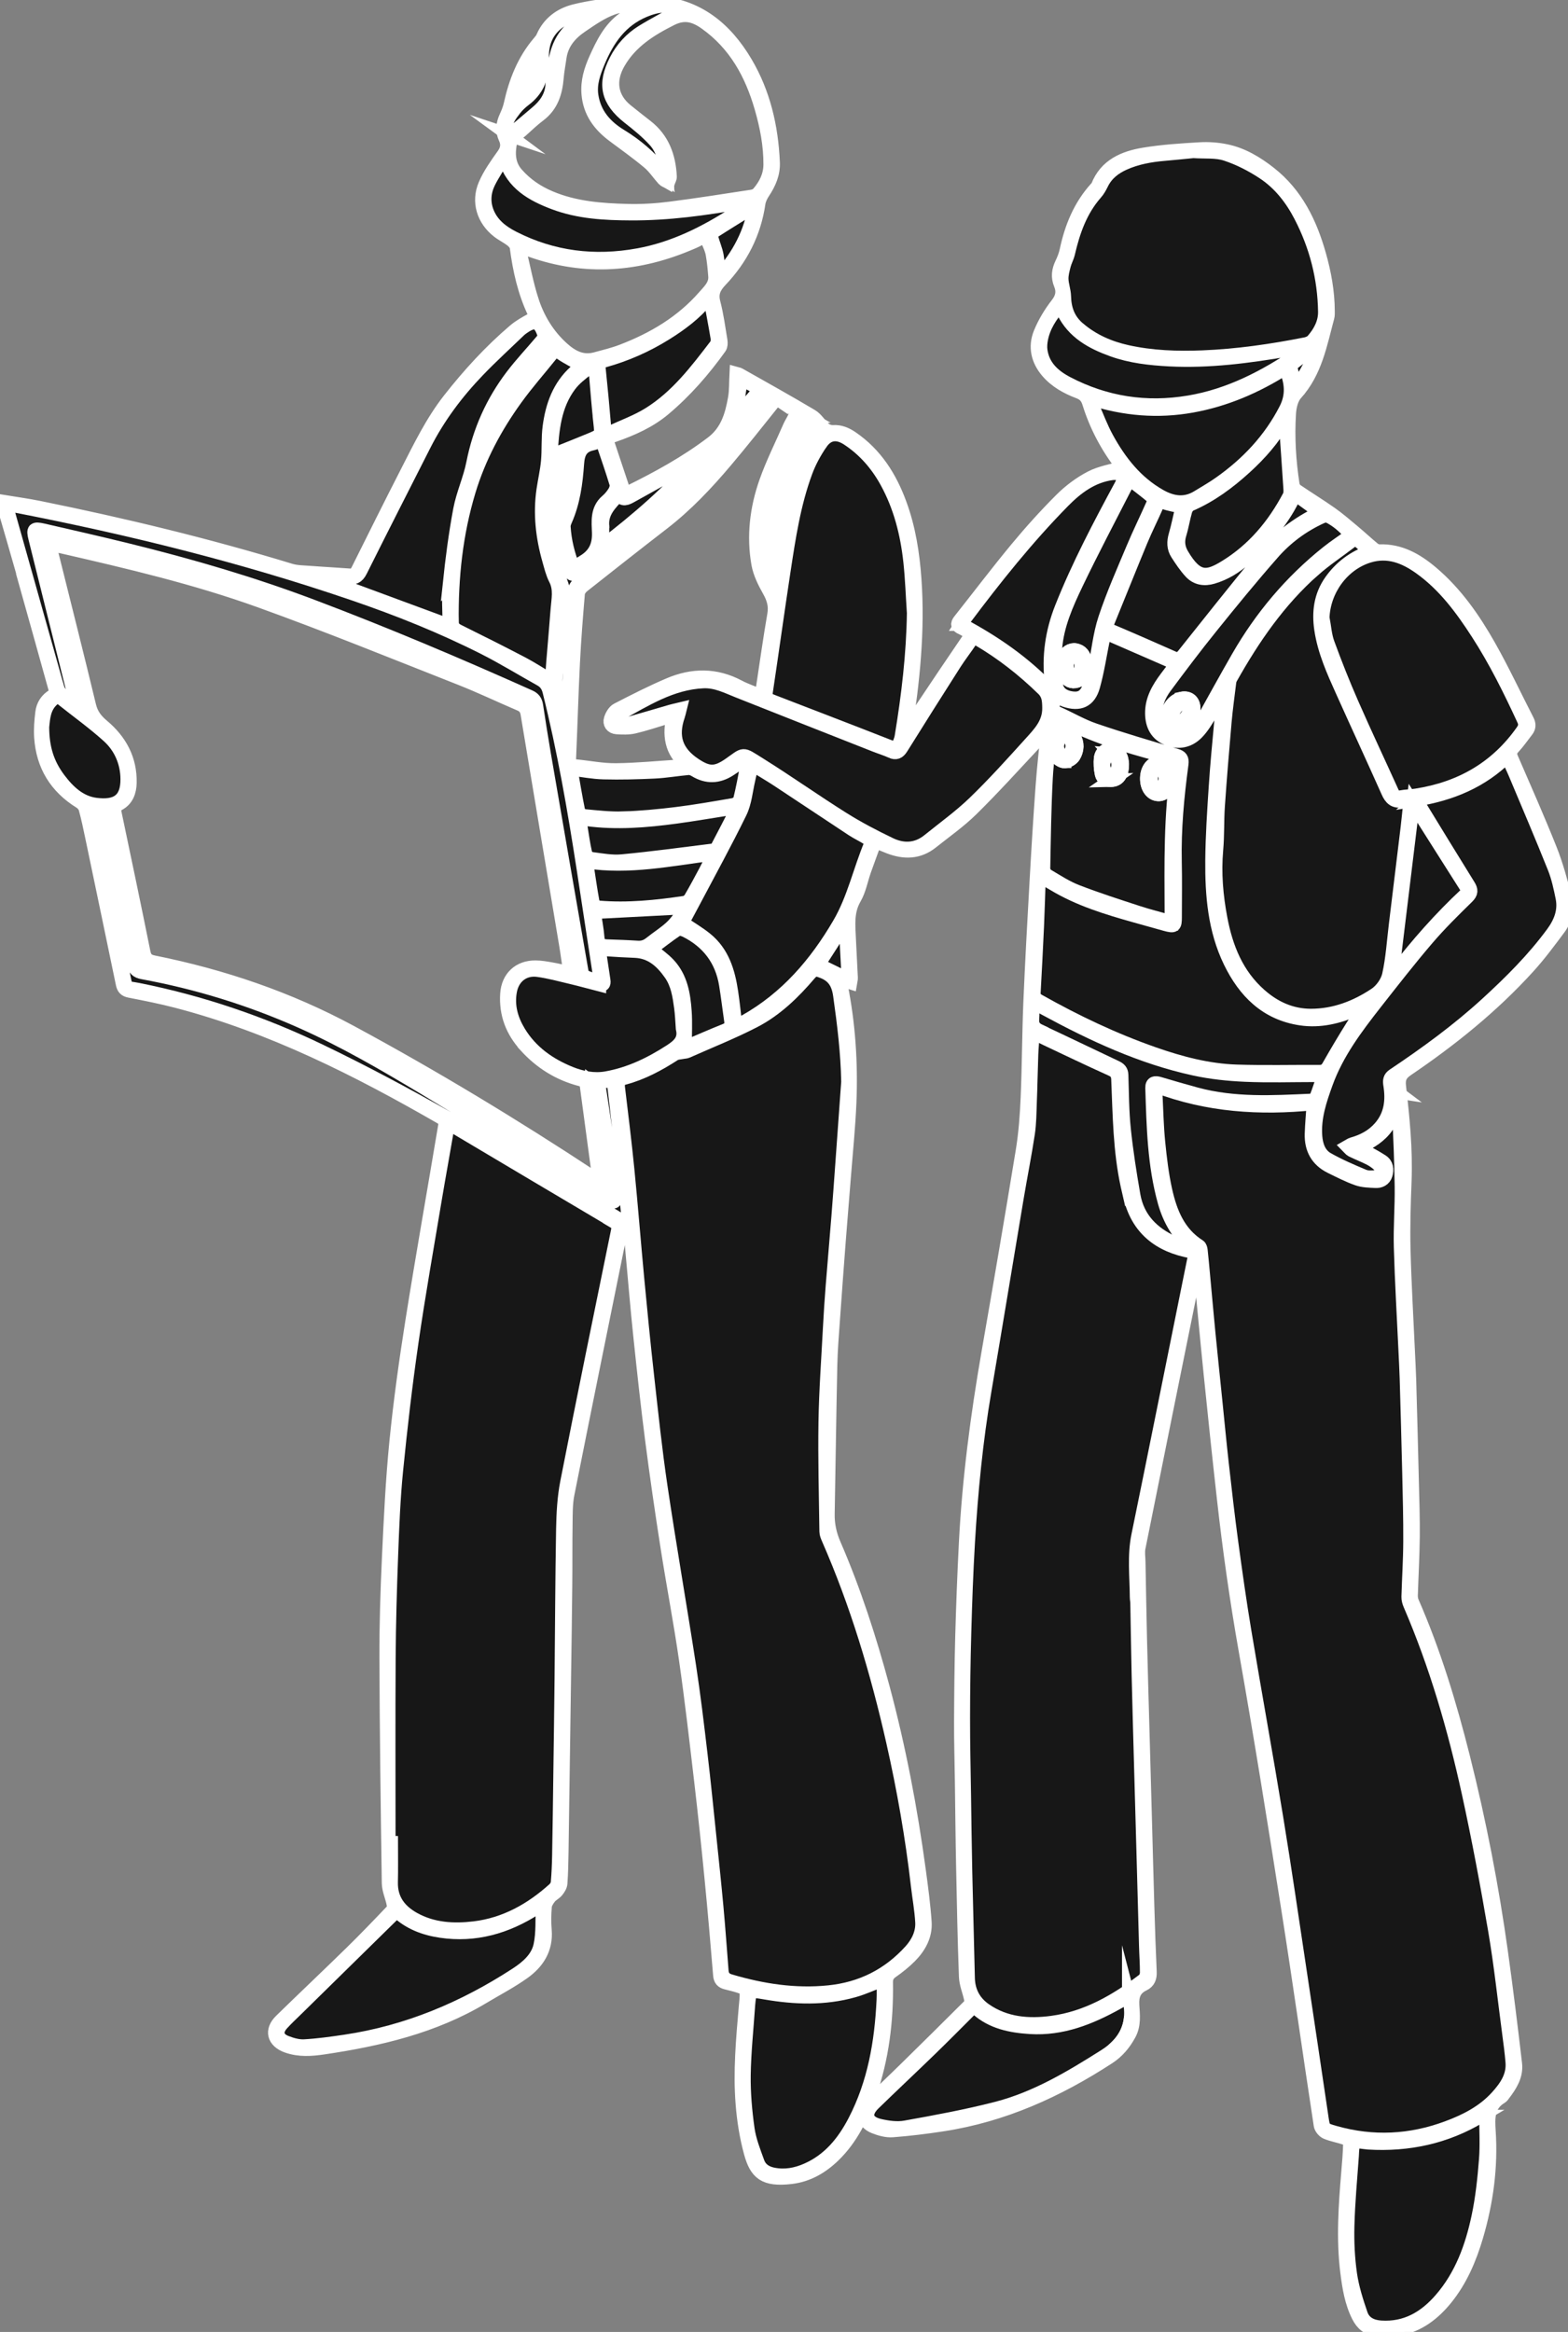 <svg width="117" height="174" viewBox="0 0 117 174" fill="none" xmlns="http://www.w3.org/2000/svg">
<rect x="0" y="0" width="117" height="174" fill="#808080" stroke="none"/>
<g clip-path="url(#clip0_710_1134)">
<path d="M84.226 149.025C84.198 149.025 84.161 149.008 84.141 149.02C84.163 149.008 84.198 149.02 84.226 149.025ZM84.226 149.025C84.357 149.524 84.408 150.004 84.377 150.458" stroke="white" stroke-miterlimit="10"/>
<path d="M1.75 42.941C2.539 45.735 3.313 48.532 4.093 51.326C4.155 51.547 4.218 51.748 3.948 51.913C3.481 52.194 3.196 52.636 3.134 53.167C3.06 53.777 3.008 54.398 3.048 55.008C3.188 57.115 4.175 58.729 5.983 59.847C6.154 59.952 6.319 60.156 6.37 60.346C6.561 61.046 6.709 61.756 6.857 62.465C7.622 66.118 8.385 69.771 9.142 73.425C9.205 73.725 9.333 73.879 9.661 73.944C10.85 74.176 12.04 74.412 13.213 74.718C20.278 76.562 26.716 79.821 32.993 83.44C33.124 83.514 33.226 83.795 33.201 83.954C32.386 88.841 31.518 93.717 30.741 98.61C30.269 101.591 29.853 104.586 29.554 107.587C29.27 110.455 29.133 113.337 28.999 116.216C28.883 118.72 28.803 121.228 28.811 123.735C28.831 129.326 28.905 134.916 28.988 140.507C28.996 141.015 29.233 141.514 29.338 142.025C29.372 142.186 29.386 142.433 29.292 142.53C28.282 143.593 27.263 144.654 26.215 145.681C24.473 147.386 22.703 149.059 20.958 150.761C20.198 151.501 20.409 152.312 21.413 152.673C22.319 152.996 23.241 152.928 24.157 152.792C28.305 152.174 32.349 151.232 35.999 149.048C37.023 148.432 38.094 147.879 39.064 147.187C40.12 146.435 40.781 145.414 40.667 144.024C40.618 143.44 40.627 142.844 40.675 142.257C40.695 142.022 40.858 141.775 41.011 141.576C41.156 141.389 41.401 141.281 41.555 141.1C41.689 140.938 41.825 140.726 41.84 140.527C41.894 139.758 41.911 138.99 41.922 138.218C41.959 135.983 41.985 133.745 42.019 131.51C42.047 129.485 42.079 127.462 42.107 125.437C42.141 123.066 42.178 120.692 42.201 118.32C42.218 116.794 42.201 115.265 42.224 113.739C42.235 112.985 42.218 112.216 42.363 111.482C43.661 104.946 44.993 98.417 46.317 91.887C46.345 91.746 46.397 91.609 46.439 91.47C46.903 91.567 47.029 91.873 47.066 92.242C47.105 92.633 47.134 93.025 47.171 93.413C47.362 95.487 47.532 97.563 47.749 99.634C48.022 102.232 48.301 104.827 48.634 107.417C48.978 110.08 49.363 112.741 49.778 115.396C50.214 118.201 50.755 120.992 51.159 123.8C51.594 126.818 51.939 129.848 52.294 132.877C52.582 135.336 52.841 137.798 53.08 140.26C53.313 142.634 53.516 145.009 53.712 147.386C53.74 147.717 53.883 147.871 54.184 147.947C54.597 148.049 55.01 148.149 55.408 148.296C55.537 148.344 55.685 148.531 55.69 148.662C55.707 149.022 55.656 149.385 55.625 149.745C55.417 152.154 55.195 154.565 55.389 156.978C55.485 158.207 55.682 159.443 56.006 160.629C56.422 162.138 57.025 162.697 59.026 162.461C60.279 162.314 61.318 161.707 62.212 160.842C63.529 159.562 64.301 157.96 64.896 156.264C65.838 153.566 66.177 150.769 66.131 147.924C66.125 147.55 66.248 147.32 66.555 147.105C67.036 146.767 67.503 146.396 67.916 145.979C68.607 145.278 69.083 144.43 69.017 143.426C68.929 142.132 68.755 140.842 68.582 139.557C67.958 134.956 67.09 130.404 65.886 125.916C64.907 122.277 63.751 118.698 62.251 115.237C61.93 114.497 61.767 113.754 61.782 112.957C61.85 109.255 61.898 105.556 61.978 101.855C62.001 100.754 62.092 99.653 62.169 98.556C62.308 96.585 62.453 94.613 62.604 92.642C62.727 91.031 62.866 89.422 62.991 87.811C63.136 85.962 63.327 84.113 63.404 82.257C63.524 79.308 63.33 76.369 62.744 73.467C62.724 73.362 62.744 73.249 62.744 73.096C63.014 73.181 63.222 73.246 63.458 73.32C63.484 73.164 63.518 73.062 63.512 72.962C63.467 71.998 63.41 71.034 63.367 70.069C63.322 69.037 63.199 68.021 63.769 67.034C64.133 66.407 64.261 65.647 64.506 64.949C64.759 64.232 65.027 63.52 65.297 62.774C65.707 62.944 66.026 63.08 66.347 63.205C67.469 63.636 68.545 63.625 69.524 62.842C70.529 62.039 71.593 61.296 72.504 60.4C74.11 58.82 75.624 57.144 77.164 55.498C77.511 55.13 77.81 54.715 78.197 54.242C78.046 55.773 77.878 57.194 77.776 58.621C77.602 60.984 77.457 63.35 77.326 65.715C77.155 68.745 76.987 71.771 76.859 74.803C76.762 77.158 76.76 79.515 76.66 81.869C76.603 83.208 76.506 84.555 76.29 85.874C75.47 90.897 74.608 95.915 73.734 100.93C72.917 105.636 72.293 110.361 72.049 115.132C71.929 117.469 71.841 119.809 71.775 122.15C71.719 124.249 71.699 126.35 71.69 128.449C71.684 129.93 71.73 131.411 71.75 132.891C71.781 135.053 71.798 137.211 71.844 139.373C71.898 142.076 71.952 144.779 72.052 147.482C72.072 148.038 72.314 148.583 72.43 149.138C72.462 149.286 72.459 149.513 72.37 149.604C70.757 151.22 69.126 152.823 67.497 154.426C66.623 155.285 65.724 156.119 64.87 156.998C64.258 157.628 64.417 158.374 65.237 158.7C65.664 158.87 66.154 159.007 66.603 158.973C67.853 158.879 69.103 158.723 70.341 158.533C74.861 157.841 78.92 156 82.72 153.527C83.395 153.087 83.89 152.494 84.274 151.785C84.656 151.084 84.556 150.333 84.513 149.607C84.471 148.886 84.667 148.381 85.327 148.066C85.715 147.882 85.831 147.559 85.811 147.133C85.737 145.519 85.683 143.905 85.635 142.288C85.567 140.008 85.51 137.727 85.447 135.45C85.387 133.305 85.327 131.161 85.268 129.019C85.205 126.756 85.139 124.49 85.085 122.226C85.04 120.337 85.011 118.451 84.974 116.562C84.969 116.201 84.906 115.83 84.974 115.484C86.29 108.92 87.619 102.362 88.948 95.802C89.085 95.132 89.227 94.463 89.389 93.677C89.455 93.839 89.48 93.876 89.486 93.915C89.759 96.769 90.018 99.625 90.309 102.479C90.625 105.602 90.955 108.725 91.305 111.842C91.726 115.609 92.256 119.356 92.916 123.094C94.06 129.547 95.094 136.02 96.112 142.495C96.955 147.851 97.709 153.22 98.526 158.578C98.558 158.782 98.774 159.041 98.968 159.12C99.426 159.31 99.93 159.389 100.399 159.554C100.539 159.602 100.724 159.798 100.721 159.923C100.704 160.646 100.644 161.369 100.581 162.09C100.374 164.575 100.197 167.059 100.51 169.547C100.653 170.673 100.829 171.788 101.35 172.823C101.649 173.419 102.101 173.787 102.753 173.833C103.294 173.87 103.852 173.884 104.381 173.785C105.85 173.507 106.972 172.644 107.891 171.51C109.004 170.134 109.681 168.537 110.177 166.858C110.928 164.299 111.281 161.693 111.105 159.026C111.039 158.025 111.005 157.075 112.018 156.474C112.092 156.428 112.144 156.343 112.198 156.272C112.713 155.6 113.174 154.874 113.074 154C112.753 151.226 112.408 148.455 112.024 145.689C111.341 140.779 110.396 135.915 109.186 131.104C108.193 127.156 107.014 123.267 105.381 119.529C105.318 119.381 105.292 119.205 105.295 119.046C105.341 117.597 105.423 116.15 105.44 114.701C105.455 113.311 105.406 111.921 105.372 110.531C105.312 108.01 105.244 105.488 105.173 102.967C105.153 102.257 105.11 101.548 105.079 100.839C104.965 98.289 104.811 95.742 104.749 93.192C104.706 91.501 104.763 89.808 104.828 88.118C104.919 85.752 104.683 83.409 104.416 81.069C104.344 80.459 104.51 80.136 104.996 79.807C108.278 77.58 111.355 75.104 114.028 72.165C114.859 71.252 115.599 70.251 116.339 69.258C116.84 68.58 116.985 67.763 116.781 66.963C116.47 65.752 116.143 64.535 115.682 63.378C114.771 61.089 113.769 58.837 112.79 56.573C112.65 56.247 112.69 56.032 112.935 55.768C113.294 55.382 113.593 54.94 113.92 54.523C114.111 54.282 114.119 54.04 113.977 53.765C113.023 51.91 112.141 50.015 111.116 48.203C109.966 46.172 108.637 44.255 106.829 42.726C105.705 41.776 104.478 41.066 102.933 41.115C102.782 41.12 102.6 41.044 102.483 40.944C101.97 40.522 101.484 40.065 100.974 39.64C100.431 39.186 99.89 38.718 99.312 38.309C98.464 37.711 97.573 37.169 96.716 36.582C96.588 36.494 96.494 36.295 96.468 36.137C96.198 34.384 96.093 32.619 96.204 30.852C96.235 30.347 96.372 29.738 96.693 29.383C98.171 27.744 98.526 25.673 99.067 23.67C99.107 23.529 99.098 23.37 99.098 23.219C99.093 21.773 98.834 20.36 98.441 18.979C97.772 16.625 96.73 14.477 94.749 12.92C93.781 12.16 92.722 11.516 91.501 11.261C90.855 11.125 90.172 11.076 89.512 11.116C88.123 11.198 86.728 11.286 85.359 11.513C83.87 11.76 82.515 12.325 81.897 13.893C81.877 13.947 81.826 13.992 81.786 14.035C80.582 15.365 79.933 16.956 79.566 18.687C79.495 19.019 79.367 19.348 79.219 19.654C78.971 20.17 78.9 20.661 79.131 21.22C79.338 21.725 79.276 22.19 78.892 22.68C78.379 23.338 77.93 24.079 77.616 24.848C77.198 25.874 77.426 26.876 78.154 27.727C78.781 28.456 79.606 28.912 80.491 29.247C80.901 29.4 81.115 29.638 81.246 30.055C81.775 31.76 82.6 33.32 83.691 34.735C83.751 34.812 83.799 34.9 83.787 34.883C82.982 35.124 82.122 35.255 81.394 35.635C80.588 36.054 79.825 36.627 79.182 37.268C78.018 38.431 76.908 39.662 75.857 40.93C74.4 42.689 73.022 44.513 71.602 46.303C71.388 46.572 71.445 46.725 71.736 46.85C71.818 46.884 71.898 46.932 71.978 46.975C72.55 47.295 72.538 47.287 72.163 47.837C71.038 49.488 69.92 51.142 68.815 52.804C68.388 53.445 67.998 54.111 67.554 54.826C67.543 54.707 67.534 54.676 67.537 54.647C68.132 50.866 68.528 47.074 68.257 43.236C68.121 41.313 67.828 39.421 67.161 37.606C66.436 35.62 65.348 33.885 63.561 32.665C63.136 32.376 62.701 32.183 62.163 32.217C61.952 32.231 61.685 32.143 61.526 32.004C61.178 31.706 60.939 31.258 60.56 31.031C58.779 29.97 56.963 28.96 55.158 27.939C55.09 27.899 54.999 27.897 54.93 27.877C54.896 28.518 54.925 29.142 54.816 29.74C54.592 31 54.247 32.191 53.131 33.039C51.19 34.514 49.069 35.674 46.889 36.744C46.824 36.775 46.75 36.786 46.636 36.82C46.573 36.67 46.511 36.537 46.465 36.4C46.118 35.368 45.776 34.336 45.432 33.303C45.227 32.69 45.23 32.693 45.825 32.486C47.162 32.018 48.46 31.445 49.548 30.529C51.142 29.19 52.505 27.624 53.715 25.934C53.803 25.809 53.809 25.591 53.783 25.426C53.624 24.473 53.498 23.509 53.254 22.576C53.069 21.872 53.308 21.413 53.766 20.927C55.309 19.305 56.291 17.399 56.615 15.167C56.658 14.883 56.8 14.594 56.963 14.35C57.415 13.666 57.731 12.948 57.691 12.106C57.575 9.468 56.991 6.941 55.642 4.66C54.139 2.122 52.033 0.377 48.921 0.187C48.862 0.184 48.805 0.153 48.748 0.136H46.747C46.613 0.159 46.482 0.184 46.348 0.207C45.187 0.403 44.006 0.53 42.867 0.817C41.808 1.084 40.954 1.716 40.496 2.771C40.431 2.922 40.317 3.052 40.211 3.177C39.073 4.516 38.458 6.093 38.085 7.783C38.014 8.101 37.889 8.413 37.752 8.711C37.504 9.247 37.442 9.763 37.701 10.322C37.894 10.736 37.855 11.133 37.561 11.544C37.057 12.254 36.537 12.977 36.195 13.768C35.64 15.05 36.064 16.398 37.166 17.257C37.487 17.507 37.863 17.685 38.182 17.935C38.338 18.057 38.512 18.258 38.535 18.443C38.757 20.145 39.127 21.804 39.873 23.364C39.998 23.625 39.907 23.716 39.676 23.843C39.227 24.087 38.768 24.343 38.381 24.672C36.579 26.209 34.988 27.951 33.528 29.811C32.23 31.468 31.325 33.351 30.374 35.209C29.133 37.631 27.923 40.068 26.708 42.505C26.574 42.771 26.435 42.95 26.096 42.921C25.1 42.845 24.101 42.797 23.104 42.72C22.623 42.683 22.122 42.686 21.667 42.547C15.501 40.664 9.245 39.155 2.929 37.873C2.012 37.685 1.081 37.563 0.156 37.41V37.501C0.21 37.64 0.273 37.776 0.316 37.918C0.8 39.586 1.289 41.254 1.762 42.927L1.75 42.941ZM4.412 58.15C3.529 56.982 3.173 55.779 3.171 54.233C3.239 53.544 3.287 52.787 3.908 52.219C4.144 52.004 4.358 51.944 4.625 52.16C5.781 53.082 6.988 53.944 8.081 54.934C8.997 55.762 9.478 56.905 9.487 58.133C9.498 59.773 8.627 60.218 7.147 60.031C5.954 59.881 5.106 59.072 4.412 58.15ZM45.056 73.167C44.959 72.557 44.871 71.944 44.78 71.332C44.712 70.886 44.783 70.827 45.221 70.858C45.944 70.912 46.67 70.946 47.396 70.977C48.611 71.031 49.391 71.757 50.034 72.679C50.555 73.422 50.681 74.298 50.803 75.169C50.874 75.691 50.891 76.222 50.931 76.749C51.136 77.589 50.655 78.017 50.017 78.428C48.537 79.381 46.977 80.139 45.235 80.445C44.324 80.607 43.411 80.425 42.565 80.085C40.988 79.449 39.633 78.496 38.734 77.016C38.165 76.077 37.866 75.056 38.079 73.941C38.276 72.903 39.09 72.256 40.14 72.401C40.991 72.517 41.828 72.747 42.668 72.945C43.359 73.11 44.045 73.3 44.731 73.479C44.999 73.547 45.099 73.448 45.056 73.172V73.167ZM43.727 61.137C45.984 61.449 48.23 61.259 50.467 60.956C51.876 60.766 53.279 60.519 54.685 60.3C54.771 60.286 54.862 60.3 55.033 60.3C54.503 61.333 54.011 62.297 53.501 63.256C53.45 63.352 53.288 63.435 53.168 63.449C50.917 63.73 48.668 64.036 46.408 64.249C45.651 64.32 44.871 64.169 44.105 64.07C43.943 64.05 43.715 63.829 43.678 63.664C43.525 62.972 43.431 62.269 43.317 61.568C43.263 61.248 43.34 61.086 43.724 61.14L43.727 61.137ZM43.16 60.496C42.95 59.481 42.782 58.454 42.594 57.376C43.453 57.481 44.245 57.637 45.039 57.657C46.306 57.688 47.575 57.657 48.842 57.594C49.687 57.555 50.524 57.404 51.367 57.331C51.529 57.316 51.722 57.393 51.87 57.484C52.739 58.014 53.59 57.983 54.435 57.441C54.728 57.254 55.01 57.047 55.309 56.874C55.397 56.823 55.562 56.806 55.639 56.857C55.707 56.902 55.742 57.067 55.724 57.163C55.565 58.009 55.411 58.857 55.201 59.691C55.161 59.847 54.899 60.02 54.714 60.051C53.296 60.298 51.879 60.547 50.453 60.72C49.132 60.882 47.806 61.007 46.476 61.049C45.514 61.081 44.544 60.967 43.581 60.879C43.425 60.865 43.189 60.655 43.157 60.499L43.16 60.496ZM53.291 63.71C53.026 64.237 52.832 64.64 52.622 65.037C52.266 65.704 51.91 66.373 51.526 67.023C51.441 67.17 51.247 67.321 51.088 67.346C48.973 67.661 46.849 67.877 44.709 67.701C44.544 67.687 44.282 67.511 44.256 67.372C44.068 66.382 43.932 65.383 43.767 64.294C46.966 64.791 50.043 64.115 53.294 63.71H53.291ZM51.062 67.721C51.105 67.749 51.147 67.777 51.19 67.803C50.837 68.257 50.532 68.756 50.123 69.147C49.644 69.604 49.067 69.953 48.548 70.373C48.261 70.605 47.962 70.713 47.592 70.69C46.838 70.642 46.081 70.617 45.326 70.591C44.919 70.577 44.657 70.466 44.618 69.984C44.563 69.315 44.433 68.651 44.347 68.07C46.624 67.95 48.845 67.837 51.065 67.721H51.062ZM51.11 75.453C51.019 74.194 50.812 72.943 49.906 71.967C49.522 71.553 49.044 71.227 48.554 70.812C49.2 70.327 49.846 69.814 50.53 69.357C50.663 69.266 50.974 69.346 51.159 69.439C52.827 70.273 53.849 71.607 54.15 73.453C54.298 74.361 54.407 75.274 54.538 76.185C54.589 76.536 54.461 76.735 54.116 76.871C53.148 77.257 52.198 77.677 51.122 78.133C51.122 77.16 51.17 76.304 51.11 75.453ZM39.224 78.051C40.345 79.279 41.697 80.13 43.311 80.55C43.556 80.615 43.721 80.703 43.758 80.975C44.068 83.293 44.381 85.613 44.692 87.93C44.694 87.956 44.672 87.984 44.638 88.069C44.507 87.996 44.381 87.933 44.265 87.857C38.381 83.979 32.358 80.332 26.156 76.984C21.53 74.488 16.611 72.823 11.471 71.788C11.015 71.697 10.822 71.516 10.728 71.056C10.033 67.607 9.31 64.161 8.585 60.717C8.513 60.386 8.525 60.178 8.872 59.988C9.475 59.662 9.683 59.064 9.698 58.417C9.737 56.658 8.975 55.26 7.657 54.157C7.164 53.743 6.828 53.311 6.672 52.662C5.75 48.827 4.779 45.003 3.828 41.177C3.788 41.021 3.763 40.862 3.717 40.621C4.081 40.692 4.372 40.74 4.656 40.805C9.621 41.946 14.588 43.111 19.381 44.836C24.411 46.646 29.366 48.665 34.345 50.625C35.853 51.218 37.316 51.922 38.808 52.557C39.141 52.699 39.286 52.923 39.343 53.269C40.3 59.033 41.267 64.796 42.23 70.56C42.338 71.21 42.42 71.862 42.528 72.594C42.013 72.486 41.578 72.381 41.136 72.304C40.749 72.236 40.359 72.165 39.967 72.163C38.734 72.148 37.903 72.934 37.823 74.154C37.724 75.654 38.216 76.939 39.227 78.045L39.224 78.051ZM10.489 71.434C10.563 71.791 10.705 71.958 11.089 72.032C16.025 73.011 20.799 74.503 25.225 76.899C29.167 79.032 33.03 81.316 36.887 83.602C39.269 85.015 41.578 86.558 43.917 88.044C44.159 88.197 44.381 88.387 44.629 88.532C44.731 88.591 44.877 88.583 45.002 88.606C45.019 88.492 45.065 88.376 45.05 88.265C44.882 86.932 44.709 85.602 44.532 84.269C44.39 83.191 44.242 82.113 44.102 81.038C44.091 80.944 44.111 80.848 44.117 80.726C44.421 80.95 45.608 88.552 45.443 89.184C45.01 88.918 44.592 88.657 44.171 88.401C38.97 85.261 33.784 82.102 28.567 78.987C23.036 75.685 17.098 73.43 10.756 72.251C10.44 72.191 10.329 72.038 10.273 71.754C9.521 68.129 8.761 64.507 8.007 60.882C7.973 60.717 7.964 60.547 7.941 60.38C7.998 60.368 8.058 60.354 8.115 60.343C8.172 60.519 8.249 60.692 8.286 60.871C9.023 64.391 9.76 67.911 10.486 71.431L10.489 71.434ZM42.878 72.619C42.753 71.865 42.631 71.113 42.503 70.359C41.902 66.844 41.293 63.333 40.704 59.818C40.339 57.643 39.995 55.467 39.67 53.286C39.591 52.758 39.403 52.421 38.879 52.205C36.514 51.224 34.177 50.177 31.809 49.201C27.212 47.304 22.589 45.477 17.847 43.971C13.278 42.522 8.627 41.381 3.956 40.315C3.321 40.17 3.256 40.249 3.415 40.888C4.363 44.7 5.314 48.515 6.262 52.327C6.307 52.514 6.35 52.702 6.396 52.889C6.35 52.911 6.302 52.937 6.256 52.96C6.168 52.77 6.048 52.588 5.997 52.39C5.354 49.84 4.722 47.287 4.087 44.734C3.74 43.341 3.393 41.949 3.045 40.556C2.991 40.34 2.951 40.122 2.886 39.816C3.521 39.949 4.079 40.057 4.634 40.184C10.025 41.435 15.416 42.712 20.611 44.635C25.228 46.345 29.776 48.237 34.342 50.084C36.013 50.759 37.644 51.536 39.298 52.253C39.565 52.37 39.682 52.529 39.73 52.821C40.442 57.081 41.162 61.339 41.888 65.596C42.261 67.786 42.648 69.97 43.024 72.16C43.049 72.307 43.044 72.46 43.052 72.614C42.995 72.616 42.935 72.619 42.878 72.622V72.619ZM40.305 145.156C40.1 146.109 39.337 146.77 38.518 147.303C34.609 149.839 30.4 151.618 25.763 152.31C24.747 152.46 23.728 152.605 22.703 152.661C22.253 152.687 21.769 152.545 21.339 152.378C20.651 152.108 20.545 151.567 21.041 151.013C21.393 150.619 21.786 150.262 22.162 149.89C24.599 147.493 27.038 145.099 29.477 142.703C29.509 142.671 29.554 142.66 29.625 142.62C30.533 143.474 31.646 143.902 32.87 144.084C35.458 144.47 37.792 143.786 39.955 142.399C40.078 142.32 40.206 142.252 40.476 142.093C40.428 143.199 40.507 144.209 40.302 145.156H40.305ZM46.095 91.848C44.82 98.091 43.539 104.331 42.312 110.582C42.087 111.728 42.025 112.917 42.005 114.088C41.936 117.79 41.928 121.491 41.891 125.193C41.865 127.564 41.831 129.936 41.8 132.307C41.771 134.346 41.746 136.386 41.709 138.422C41.697 139.1 41.666 139.781 41.609 140.456C41.595 140.629 41.478 140.83 41.347 140.95C39.645 142.484 37.698 143.573 35.398 143.851C33.852 144.039 32.298 143.953 30.886 143.162C29.822 142.566 29.173 141.71 29.201 140.425C29.224 139.443 29.207 138.462 29.207 137.483C29.147 137.483 29.085 137.483 29.025 137.483C29.025 132.874 29.005 128.268 29.033 123.659C29.05 121.123 29.122 118.587 29.218 116.051C29.301 113.927 29.381 111.799 29.591 109.686C29.907 106.506 30.277 103.33 30.733 100.17C31.254 96.57 31.891 92.991 32.489 89.403C32.774 87.692 33.092 85.985 33.383 84.274C33.44 83.939 33.542 83.854 33.855 84.039C37.837 86.41 41.822 88.776 45.81 91.136C46.103 91.309 46.169 91.504 46.101 91.842L46.095 91.848ZM46.869 91.374C46.439 91.11 46.089 90.886 45.728 90.673C41.7 88.288 37.706 85.843 33.633 83.537C30.42 81.716 27.158 79.963 23.827 78.366C19.526 76.304 15.018 74.772 10.327 73.833C9.333 73.635 9.456 73.879 9.219 72.75C8.363 68.682 7.5 64.618 6.638 60.553C6.615 60.451 6.598 60.349 6.561 60.17C6.862 60.218 7.121 60.21 7.329 60.306C7.472 60.374 7.6 60.576 7.634 60.737C7.99 62.346 8.331 63.957 8.667 65.568C9.105 67.684 9.544 69.8 9.965 71.919C10.045 72.316 10.224 72.486 10.64 72.562C14.699 73.306 18.615 74.514 22.387 76.182C25.638 77.62 28.703 79.404 31.74 81.231C36.269 83.957 40.761 86.745 45.27 89.507C45.335 89.547 45.395 89.604 45.466 89.621C45.591 89.649 45.736 89.698 45.842 89.655C45.898 89.632 45.918 89.439 45.904 89.332C45.759 88.24 45.611 87.148 45.452 86.055C45.21 84.396 44.965 82.74 44.709 81.083C44.663 80.797 44.766 80.706 45.036 80.683C45.745 80.624 45.77 80.612 45.856 81.319C46.066 83.055 46.252 84.796 46.437 86.535C46.587 87.945 46.727 89.354 46.866 90.767C46.883 90.937 46.866 91.113 46.866 91.371L46.869 91.374ZM65.912 149.226C65.764 152.375 65.24 155.438 63.766 158.272C62.954 159.832 61.876 161.159 60.213 161.894C59.411 162.246 58.577 162.405 57.688 162.229C57.148 162.121 56.738 161.843 56.558 161.349C56.262 160.53 55.932 159.701 55.81 158.848C55.619 157.523 55.502 156.176 55.522 154.84C55.545 153.11 55.733 151.382 55.85 149.652C55.85 149.638 55.85 149.621 55.852 149.607C55.958 148.489 55.958 148.495 57.094 148.69C59.308 149.073 61.526 149.153 63.712 148.537C64.434 148.333 65.123 148.012 65.915 147.712C65.915 148.239 65.935 148.733 65.912 149.226ZM63.276 80.709C63.128 82.754 62.983 84.799 62.835 86.844C62.741 88.152 62.65 89.459 62.544 90.767C62.408 92.494 62.251 94.222 62.117 95.949C62.038 96.987 61.967 98.025 61.913 99.064C61.79 101.412 61.617 103.764 61.58 106.115C61.537 108.832 61.614 111.553 61.648 114.27C61.648 114.443 61.728 114.624 61.799 114.789C63.936 119.668 65.454 124.742 66.626 129.927C67.429 133.476 68.061 137.058 68.474 140.674C68.579 141.588 68.75 142.498 68.798 143.412C68.844 144.229 68.482 144.955 67.944 145.553C66.313 147.357 64.284 148.381 61.847 148.628C59.331 148.883 56.897 148.506 54.492 147.797C54.065 147.672 53.903 147.437 53.871 147.034C53.749 145.457 53.635 143.877 53.49 142.3C53.333 140.572 53.148 138.851 52.969 137.126C52.753 135.055 52.551 132.985 52.306 130.92C52.044 128.705 51.782 126.486 51.443 124.28C50.757 119.821 49.98 115.379 49.317 110.917C48.907 108.16 48.617 105.383 48.309 102.612C48.042 100.215 47.809 97.816 47.581 95.413C47.325 92.696 47.111 89.975 46.843 87.261C46.641 85.222 46.385 83.185 46.143 81.148C46.098 80.76 46.183 80.541 46.607 80.428C47.954 80.068 49.163 79.412 50.328 78.658C50.501 78.545 50.752 78.55 50.968 78.505C51.071 78.482 51.181 78.488 51.275 78.445C52.949 77.702 54.66 77.024 56.282 76.185C57.913 75.342 59.225 74.063 60.41 72.673C60.691 72.341 60.899 72.302 61.323 72.457C62.2 72.781 62.547 73.345 62.675 74.253C62.977 76.394 63.239 78.53 63.279 80.703L63.276 80.709ZM61.062 71.975C61.753 70.897 62.399 69.893 63.077 68.844C63.151 70.231 63.222 71.573 63.299 73.067C62.476 72.665 61.782 72.327 61.062 71.975ZM64.975 62.964C64.15 64.935 63.712 67.048 62.616 68.926C60.868 71.919 58.676 74.457 55.622 76.188C55.437 76.292 55.246 76.38 55.053 76.471C55.016 76.488 54.967 76.48 54.882 76.485C54.782 75.66 54.705 74.84 54.583 74.026C54.352 72.503 53.928 71.059 52.662 70.041C52.135 69.618 51.546 69.272 50.922 68.847C51.193 68.342 51.477 67.811 51.759 67.281C52.929 65.063 54.145 62.867 55.24 60.612C55.602 59.872 55.667 58.984 55.861 58.165C55.944 57.816 56.012 57.467 56.106 57.022C56.786 57.438 57.41 57.799 58.01 58.193C59.88 59.424 61.742 60.672 63.612 61.903C63.99 62.153 64.409 62.34 64.787 62.587C64.893 62.655 65.012 62.876 64.975 62.964ZM78.066 58.026C78.134 56.732 78.356 55.447 78.513 54.16C78.541 53.938 78.59 53.72 78.641 53.439C79.176 53.686 79.669 53.91 80.155 54.14C82.47 55.229 84.923 55.91 87.388 56.548C87.807 56.656 87.946 56.795 87.878 57.243C87.32 60.839 87.391 64.467 87.408 68.089C87.408 68.282 87.408 68.475 87.408 68.787C86.497 68.529 85.692 68.333 84.903 68.075C83.38 67.576 81.849 67.085 80.355 66.507C79.586 66.209 78.877 65.744 78.163 65.321C78.015 65.233 77.873 64.984 77.878 64.813C77.921 62.55 77.949 60.286 78.069 58.026H78.066ZM77.158 74.057C77.249 72.401 77.337 70.744 77.411 69.085C77.466 67.865 77.5 66.643 77.542 65.341C77.932 65.565 78.28 65.761 78.618 65.965C80.52 67.114 82.623 67.752 84.744 68.347C85.487 68.557 86.233 68.767 86.978 68.972C87.633 69.15 87.696 69.105 87.696 68.441C87.696 67.065 87.721 65.69 87.69 64.314C87.636 61.861 87.861 59.427 88.191 56.999C88.245 56.61 88.134 56.466 87.772 56.358C85.743 55.748 83.705 55.152 81.698 54.469C80.745 54.142 79.859 53.615 78.931 53.206C78.633 53.073 78.504 52.926 78.593 52.591C78.658 52.347 78.655 52.086 78.684 51.808C78.983 51.981 79.213 52.166 79.475 52.253C80.56 52.617 81.283 52.304 81.59 51.21C81.912 50.066 82.085 48.878 82.324 47.712C82.356 47.553 82.395 47.397 82.441 47.193C84.231 47.973 85.974 48.733 87.807 49.53C87.522 49.908 87.28 50.228 87.041 50.546C86.432 51.357 85.928 52.208 85.951 53.269C85.971 54.108 86.304 54.778 87.104 55.118C87.926 55.467 88.718 55.303 89.327 54.681C89.751 54.247 90.064 53.694 90.385 53.172C90.716 52.636 90.995 52.069 91.387 51.547C91.296 52.285 91.188 53.019 91.12 53.757C90.966 55.41 90.807 57.061 90.699 58.718C90.579 60.539 90.46 62.363 90.442 64.189C90.42 66.787 90.627 69.374 91.786 71.754C92.865 73.978 94.484 75.629 97.075 76.012C98.512 76.224 99.876 75.881 101.191 75.32C101.435 75.215 101.68 75.112 101.982 75.087C101.637 75.558 101.262 76.012 100.954 76.505C100.328 77.504 99.725 78.516 99.144 79.54C98.982 79.829 98.808 79.957 98.475 79.954C96.414 79.943 94.353 79.997 92.296 79.932C90.158 79.864 88.1 79.319 86.09 78.615C83.107 77.572 80.264 76.219 77.514 74.667C77.255 74.52 77.144 74.35 77.158 74.057ZM78.755 48.373C78.889 46.643 79.595 45.066 80.329 43.531C81.49 41.109 82.749 38.732 83.97 36.335C84.069 36.139 84.2 35.958 84.314 35.774C84.923 36.244 85.501 36.676 86.047 37.144C86.121 37.206 86.076 37.481 86.01 37.626C85.527 38.718 85 39.787 84.539 40.888C83.81 42.629 83.039 44.359 82.447 46.147C82.045 47.352 81.934 48.654 81.667 49.908C81.567 50.379 81.431 50.846 81.251 51.292C80.989 51.941 80.622 52.157 80.039 52.092C79.35 52.018 78.869 51.678 78.803 51.031C78.718 50.152 78.681 49.252 78.749 48.373H78.755ZM77.05 76.034C77.081 75.654 77.056 75.266 77.056 74.775C77.46 74.99 77.747 75.147 78.032 75.302C81.559 77.211 85.182 78.902 89.127 79.761C90.363 80.031 91.644 80.164 92.907 80.221C94.647 80.297 96.394 80.241 98.139 80.241C98.316 80.241 98.495 80.241 98.78 80.241C98.569 80.862 98.415 81.381 98.21 81.88C98.165 81.994 97.954 82.102 97.815 82.11C94.951 82.243 92.085 82.402 89.272 81.639C88.35 81.39 87.434 81.12 86.52 80.851C86.198 80.754 85.954 80.78 85.965 81.18C86.056 84.047 86.116 86.921 86.899 89.712C87.26 90.997 87.918 92.123 88.925 93.033C88.905 93.073 88.883 93.113 88.863 93.152C88.43 93.011 87.977 92.911 87.565 92.724C86.013 92.023 84.903 90.917 84.602 89.193C84.317 87.559 84.058 85.919 83.887 84.271C83.748 82.921 83.748 81.56 83.702 80.201C83.691 79.892 83.54 79.753 83.281 79.631C81.376 78.735 79.484 77.816 77.576 76.925C77.172 76.738 77.013 76.477 77.047 76.04L77.05 76.034ZM83.042 152.956C82.865 153.104 82.672 153.246 82.461 153.379C79.913 154.99 77.312 156.556 74.36 157.316C72.123 157.892 69.84 158.312 67.563 158.72C66.945 158.831 66.256 158.737 65.633 158.592C64.62 158.357 64.457 157.688 65.2 156.964C66.586 155.611 68.001 154.29 69.39 152.942C70.389 151.972 71.368 150.982 72.353 149.998C72.521 149.831 72.661 149.677 72.917 149.904C74.044 150.903 75.43 151.178 76.876 151.269C79.245 151.419 81.337 150.577 83.349 149.459C83.614 149.312 83.876 149.161 84.14 149.017C84.163 149.005 84.197 149.017 84.226 149.022C84.357 149.521 84.408 150.001 84.377 150.455C84.311 151.413 83.876 152.259 83.042 152.959V152.956ZM88.632 96.219C87.397 102.331 86.173 108.447 84.92 114.556C84.607 116.091 84.798 117.623 84.804 119.157C84.804 119.307 84.838 119.458 84.841 119.608C84.875 121.389 84.898 123.171 84.94 124.955C84.994 127.309 85.066 129.663 85.128 132.018C85.185 134.1 85.245 136.182 85.302 138.263C85.364 140.587 85.427 142.912 85.493 145.236C85.51 145.885 85.561 146.532 85.558 147.181C85.558 147.366 85.47 147.621 85.333 147.726C83.287 149.289 81.081 150.562 78.487 150.908C76.757 151.138 75.023 151.008 73.509 149.958C72.683 149.385 72.265 148.588 72.242 147.576C72.183 144.935 72.106 142.294 72.049 139.651C72.009 137.764 71.986 135.875 71.958 133.989C71.929 132.054 71.881 130.123 71.884 128.188C71.886 126.075 71.915 123.959 71.975 121.846C72.04 119.583 72.117 117.319 72.251 115.061C72.476 111.28 72.84 107.516 73.478 103.778C74.297 98.973 75.083 94.159 75.891 89.352C76.159 87.757 76.478 86.175 76.72 84.578C76.834 83.82 76.836 83.043 76.865 82.277C76.91 81.072 76.93 79.864 76.976 78.655C76.996 78.133 77.047 77.611 77.093 77.004C77.46 77.2 77.753 77.376 78.06 77.521C79.677 78.287 81.288 79.055 82.916 79.793C83.275 79.954 83.4 80.144 83.417 80.533C83.528 83.185 83.546 85.849 84.118 88.461C84.172 88.71 84.234 88.96 84.291 89.213C84.852 91.683 86.5 92.962 88.917 93.396C88.988 93.41 89.059 93.433 89.184 93.464C88.996 94.395 88.811 95.308 88.626 96.221L88.632 96.219ZM110.863 161.148C110.749 162.572 110.601 164.004 110.305 165.397C109.83 167.644 109.052 169.794 107.51 171.566C106.337 172.914 104.914 173.768 103.032 173.64C102.343 173.592 101.785 173.308 101.569 172.678C101.233 171.7 100.912 170.698 100.766 169.68C100.593 168.492 100.539 167.275 100.57 166.072C100.616 164.328 100.778 162.583 100.903 160.839C100.926 160.507 100.906 160.033 101.102 159.886C101.316 159.727 101.76 159.863 102.104 159.883C105.087 160.062 107.888 159.466 110.461 157.917C110.561 157.858 110.672 157.815 110.883 157.716C110.883 158.927 110.954 160.042 110.866 161.148H110.863ZM104.581 88.546C104.598 90.055 104.475 91.567 104.518 93.076C104.589 95.626 104.74 98.17 104.86 100.72C104.891 101.429 104.934 102.138 104.954 102.847C105.022 105.202 105.09 107.556 105.144 109.913C105.184 111.621 105.23 113.325 105.221 115.033C105.213 116.406 105.122 117.779 105.085 119.151C105.079 119.339 105.136 119.54 105.21 119.716C107.162 124.246 108.532 128.963 109.582 133.768C110.328 137.174 110.968 140.606 111.554 144.044C111.99 146.6 112.263 149.184 112.605 151.757C112.699 152.46 112.793 153.163 112.85 153.87C112.935 154.922 112.383 155.719 111.72 156.451C110.706 157.568 109.403 158.235 108.013 158.754C105.258 159.781 102.46 159.92 99.622 159.117C98.78 158.879 98.768 158.851 98.646 158.011C98.111 154.383 97.573 150.755 97.023 147.127C96.446 143.293 95.891 139.452 95.264 135.626C94.501 130.977 93.659 126.345 92.885 121.699C92.517 119.497 92.207 117.285 91.908 115.07C91.647 113.127 91.424 111.178 91.205 109.229C91.029 107.655 90.881 106.078 90.719 104.504C90.548 102.825 90.371 101.146 90.206 99.463C90.067 98.051 89.944 96.638 89.813 95.229C89.754 94.582 89.697 93.935 89.626 93.291C89.614 93.181 89.571 93.028 89.492 92.977C87.957 92.009 87.351 90.463 86.984 88.821C86.719 87.647 86.58 86.439 86.46 85.239C86.344 84.053 86.318 82.859 86.258 81.668C86.25 81.506 86.269 81.344 86.284 81.041C90.121 82.51 94.04 82.745 98.014 82.345C97.96 83.142 97.892 83.871 97.869 84.603C97.835 85.715 98.287 86.569 99.312 87.071C99.964 87.391 100.613 87.726 101.296 87.967C101.711 88.115 102.184 88.121 102.637 88.146C102.995 88.166 103.311 88.013 103.422 87.653C103.542 87.269 103.499 86.875 103.132 86.634C102.676 86.336 102.193 86.087 101.717 85.82C101.615 85.763 101.504 85.721 101.319 85.636C103.268 84.878 104.285 83.557 104.1 81.452C104.139 81.458 104.179 81.463 104.219 81.469C104.282 81.991 104.381 82.51 104.404 83.032C104.484 84.87 104.566 86.711 104.589 88.552L104.581 88.546ZM113.077 57.759C114.054 60.088 115.047 62.408 115.984 64.751C116.268 65.46 116.43 66.226 116.581 66.978C116.781 67.956 116.445 68.816 115.864 69.607C114.435 71.555 112.73 73.249 110.957 74.877C108.788 76.868 106.411 78.59 103.972 80.227C103.695 80.411 103.681 80.638 103.727 80.933C103.909 82.093 103.801 83.188 102.981 84.127C102.42 84.771 101.709 85.134 100.906 85.361C100.786 85.395 100.684 85.48 100.576 85.542C100.675 85.641 100.758 85.772 100.877 85.832C101.327 86.05 101.797 86.226 102.238 86.458C102.503 86.597 102.753 86.782 102.964 86.992C103.283 87.312 103.157 87.726 102.708 87.794C102.403 87.84 102.045 87.857 101.768 87.743C100.849 87.36 99.93 86.963 99.067 86.475C98.455 86.129 98.227 85.477 98.173 84.776C98.068 83.378 98.501 82.093 98.968 80.808C99.784 78.553 101.208 76.667 102.665 74.809C103.923 73.204 105.181 71.592 106.508 70.041C107.439 68.952 108.466 67.936 109.494 66.935C109.824 66.612 109.81 66.404 109.59 66.053C108.361 64.079 107.151 62.09 105.936 60.105C105.867 59.994 105.819 59.869 105.719 59.662C108.295 59.24 110.575 58.306 112.468 56.423C112.684 56.897 112.895 57.319 113.08 57.756L113.077 57.759ZM103.892 72.744C104.421 68.379 104.942 64.104 105.449 59.935C106.75 61.988 108.079 64.096 109.417 66.198C109.536 66.388 109.588 66.532 109.4 66.711C107.47 68.515 105.731 70.486 104.125 72.579C104.094 72.622 104.034 72.645 103.895 72.744H103.892ZM105.978 42.377C107.783 43.67 109.078 45.423 110.265 47.261C111.591 49.312 112.67 51.493 113.692 53.706C113.837 54.02 113.812 54.256 113.615 54.537C111.68 57.3 108.996 58.828 105.691 59.342C105.304 59.401 104.905 59.401 104.521 59.475C104.179 59.54 104.026 59.393 103.898 59.109C102.898 56.905 101.868 54.718 100.897 52.506C100.248 51.025 99.651 49.522 99.098 48.007C98.879 47.409 98.839 46.745 98.72 46.11C98.794 44.031 100.189 42.107 102.147 41.503C103.59 41.058 104.84 41.563 105.984 42.383L105.978 42.377ZM101.535 40.482C101.748 40.689 101.979 40.876 102.269 41.132C100.988 41.594 100.046 42.312 99.32 43.33C98.532 44.439 98.381 45.667 98.575 46.961C98.817 48.577 99.483 50.058 100.146 51.533C101.279 54.055 102.443 56.565 103.567 59.089C103.781 59.572 104.051 59.827 104.595 59.739C104.783 59.708 104.982 59.733 105.227 59.733C105.156 60.414 105.099 61.055 105.022 61.693C104.732 64.118 104.436 66.546 104.139 68.972C103.986 70.228 103.909 71.504 103.636 72.736C103.516 73.274 103.092 73.876 102.628 74.182C101.188 75.141 99.594 75.762 97.82 75.762C96.355 75.762 95.108 75.186 94.029 74.236C92.307 72.721 91.507 70.713 91.094 68.538C90.775 66.844 90.627 65.137 90.778 63.404C90.875 62.323 90.829 61.231 90.903 60.147C91.049 58.043 91.222 55.938 91.407 53.836C91.496 52.846 91.632 51.862 91.755 50.875C91.766 50.773 91.803 50.668 91.854 50.58C93.522 47.613 95.435 44.825 98.005 42.547C98.874 41.778 99.85 41.129 100.772 40.422C101.048 40.213 101.29 40.238 101.538 40.476L101.535 40.482ZM99.118 38.514C99.79 38.84 100.331 39.336 100.843 39.92C100.217 40.369 99.608 40.763 99.044 41.214C96.315 43.392 94.109 46.019 92.372 49.04C91.49 50.571 90.639 52.123 89.779 53.669C89.509 54.154 89.167 54.562 88.652 54.812C87.533 55.351 86.332 54.65 86.244 53.411C86.187 52.594 86.486 51.882 86.947 51.255C88.063 49.749 89.193 48.251 90.368 46.793C91.877 44.924 93.397 43.06 94.983 41.256C95.984 40.116 97.208 39.209 98.609 38.573C98.76 38.505 98.987 38.451 99.118 38.516V38.514ZM96.474 37.246C96.525 37.141 96.599 37.044 96.688 36.903C97.28 37.331 97.849 37.742 98.487 38.204C98.316 38.309 98.199 38.386 98.077 38.451C96.542 39.257 95.204 40.32 94.112 41.654C92.156 44.036 90.237 46.453 88.316 48.864C88.088 49.15 87.875 49.224 87.542 49.077C86.005 48.396 84.468 47.718 82.919 47.063C82.581 46.921 82.541 46.748 82.666 46.441C83.494 44.413 84.303 42.38 85.145 40.354C85.515 39.461 85.954 38.599 86.341 37.711C86.457 37.447 86.568 37.39 86.853 37.492C87.274 37.64 87.724 37.711 88.211 37.824C88.04 38.548 87.903 39.243 87.707 39.923C87.562 40.42 87.562 40.888 87.838 41.316C88.145 41.795 88.464 42.275 88.851 42.692C89.287 43.163 89.873 43.251 90.491 43.069C91.424 42.794 92.239 42.292 92.947 41.645C94.353 40.366 95.623 38.97 96.474 37.246ZM96.278 36.497C96.289 36.67 96.281 36.871 96.204 37.019C95.062 39.183 93.528 41.018 91.422 42.3C90.109 43.1 89.327 43.256 88.222 41.373C87.935 40.885 87.875 40.403 88.04 39.858C88.216 39.279 88.308 38.678 88.475 38.099C88.527 37.924 88.678 37.711 88.837 37.643C90.374 36.979 91.692 35.995 92.916 34.88C94.029 33.867 95.022 32.75 95.765 31.431C95.794 31.38 95.817 31.323 95.842 31.269C95.871 31.286 95.902 31.306 95.93 31.323C95.936 31.454 95.942 31.581 95.95 31.712C96.061 33.306 96.175 34.9 96.278 36.497ZM96.696 28.926C96.554 28.373 96.423 27.914 96.323 27.446C96.303 27.349 96.383 27.188 96.468 27.117C97.063 26.637 97.669 26.175 98.304 25.681C98.022 26.861 97.479 27.905 96.693 28.926H96.696ZM79.415 19.779C79.492 19.478 79.654 19.197 79.726 18.894C80.104 17.257 80.645 15.703 81.781 14.409C81.966 14.197 82.105 13.938 82.233 13.683C82.586 12.966 83.173 12.512 83.884 12.194C84.835 11.769 85.845 11.587 86.879 11.499C87.633 11.434 88.385 11.357 89.053 11.292C89.924 11.354 90.758 11.261 91.481 11.499C92.458 11.82 93.408 12.307 94.271 12.875C95.489 13.678 96.38 14.821 97.052 16.114C98.21 18.349 98.825 20.732 98.862 23.251C98.874 24.073 98.498 24.771 97.974 25.378C97.849 25.523 97.624 25.622 97.428 25.662C94.883 26.164 92.327 26.532 89.728 26.637C87.841 26.714 85.971 26.649 84.126 26.24C82.797 25.945 81.576 25.421 80.517 24.521C79.743 23.863 79.464 23.063 79.438 22.096C79.427 21.668 79.259 21.245 79.247 20.82C79.239 20.474 79.336 20.122 79.424 19.782L79.415 19.779ZM79.64 28.577C78.644 28.055 77.835 27.335 77.67 26.135C77.633 25.86 77.659 25.562 77.713 25.287C77.898 24.326 78.419 23.537 79.094 22.771C79.196 22.964 79.279 23.112 79.353 23.265C80.113 24.808 81.496 25.557 83.022 26.107C84.388 26.598 85.817 26.756 87.263 26.833C90.249 26.989 93.186 26.598 96.115 26.096C96.508 26.027 96.898 25.957 97.291 25.889C97.308 25.931 97.325 25.971 97.345 26.013C97.208 26.141 97.086 26.291 96.932 26.396C94.419 28.104 91.763 29.494 88.72 30.004C85.538 30.537 82.504 30.072 79.643 28.577H79.64ZM82.615 32.69C82.188 31.913 81.875 31.071 81.519 30.254C81.459 30.12 81.433 29.97 81.362 29.718C83.918 30.535 86.412 30.739 88.954 30.282C91.459 29.831 93.75 28.844 95.919 27.463C96.4 28.538 96.457 29.522 95.942 30.529C94.778 32.801 93.078 34.596 91.003 36.054C90.485 36.42 89.93 36.732 89.389 37.067C88.424 37.663 87.479 37.51 86.551 36.982C84.778 35.972 83.574 34.432 82.615 32.69ZM71.73 46.575C71.83 46.422 71.892 46.305 71.972 46.2C74.269 43.134 76.654 40.145 79.344 37.407C80.349 36.383 81.49 35.518 82.982 35.32C83.306 35.277 83.651 35.362 83.984 35.391C83.876 35.663 83.796 35.947 83.659 36.202C82.051 39.183 80.469 42.178 79.216 45.332C78.499 47.139 78.231 48.997 78.465 50.929C78.482 51.068 78.448 51.212 78.439 51.354C78.396 51.371 78.351 51.388 78.308 51.403C76.409 49.411 74.178 47.874 71.733 46.575H71.73ZM71.275 49.471C71.642 48.898 72.066 48.362 72.442 47.794C72.607 47.545 72.749 47.542 72.997 47.684C74.77 48.722 76.373 49.981 77.841 51.414C78.251 51.814 78.271 52.259 78.282 52.804C78.302 53.972 77.574 54.701 76.896 55.453C75.538 56.956 74.178 58.465 72.723 59.872C71.665 60.896 70.452 61.767 69.302 62.697C68.414 63.418 67.412 63.452 66.436 62.984C65.223 62.402 64.025 61.775 62.889 61.061C60.8 59.747 58.784 58.318 56.692 57.01C55.309 56.145 55.63 56.202 54.398 57.047C53.416 57.719 52.864 57.708 51.856 57.038C50.467 56.117 50.08 54.968 50.626 53.397C50.669 53.275 50.692 53.147 50.755 52.9C50.444 52.974 50.259 53.014 50.074 53.065C48.984 53.38 47.894 53.703 46.804 54.015C46.676 54.052 46.522 54.077 46.402 54.04C46.226 53.986 45.981 53.907 45.927 53.771C45.881 53.66 46.029 53.38 46.166 53.306C48.164 52.211 50.103 50.96 52.488 50.849C53.439 50.807 54.25 51.227 55.093 51.564C58.5 52.917 61.91 54.262 65.32 55.606C65.715 55.762 66.123 55.89 66.51 56.06C66.871 56.222 67.079 56.125 67.287 55.791C68.605 53.675 69.937 51.567 71.28 49.465L71.275 49.471ZM63.259 32.747C64.5 33.561 65.445 34.65 66.154 35.944C67.176 37.804 67.685 39.818 67.91 41.906C68.047 43.18 68.089 44.465 68.175 45.744C68.129 48.838 67.765 51.893 67.264 54.937C67.238 55.084 67.193 55.232 67.139 55.371C66.996 55.737 66.794 55.861 66.37 55.697C63.507 54.571 60.635 53.473 57.765 52.364C57.082 52.1 57.102 52.08 57.21 51.366C57.646 48.455 58.05 45.537 58.491 42.627C58.873 40.116 59.251 37.6 60.134 35.203C60.413 34.449 60.811 33.72 61.266 33.056C61.776 32.316 62.476 32.239 63.256 32.747H63.259ZM60.694 31.882C60.717 31.848 60.76 31.825 60.831 31.766C61.05 31.939 61.269 32.112 61.497 32.293C61.198 32.676 60.882 33.002 60.652 33.38C59.843 34.716 59.448 36.208 59.123 37.714C58.801 39.214 58.528 40.726 58.215 42.337C57.91 41.438 57.717 40.615 57.8 39.75C58.067 36.874 59.186 34.304 60.694 31.882ZM60.145 31.045C60.432 31.212 60.586 31.346 60.384 31.709C59.764 32.832 59.106 33.941 58.596 35.115C57.945 36.619 57.6 38.221 57.475 39.855C57.404 40.8 57.58 41.727 57.953 42.598C58.192 43.151 58.007 43.65 57.936 44.303C57.293 43.372 56.857 42.507 56.772 41.483C56.556 38.95 57.096 36.565 58.158 34.279C58.622 33.278 59.103 32.285 59.567 31.286C59.692 31.02 59.815 30.849 60.148 31.045H60.145ZM58.306 29.967C58.665 30.214 59.217 30.379 59.345 30.708C59.453 30.988 59.08 31.456 58.912 31.839C58.318 33.212 57.637 34.554 57.142 35.961C56.447 37.935 56.2 39.997 56.564 42.073C56.687 42.765 57.025 43.443 57.378 44.067C57.706 44.649 57.871 45.188 57.751 45.863C57.432 47.707 57.176 49.562 56.894 51.414C56.871 51.559 56.82 51.7 56.761 51.919C56.185 51.678 55.625 51.493 55.112 51.221C53.405 50.313 51.665 50.336 49.935 51.073C48.614 51.635 47.33 52.29 46.055 52.948C45.825 53.068 45.642 53.385 45.56 53.649C45.452 53.986 45.654 54.264 46.015 54.287C46.448 54.316 46.901 54.333 47.319 54.236C48.13 54.046 48.919 53.777 49.718 53.538C49.861 53.496 50.003 53.459 50.239 53.391C49.901 54.826 50.046 56.046 51.247 57.05C51.008 57.104 50.843 57.16 50.675 57.172C49.104 57.274 47.535 57.43 45.964 57.447C44.956 57.458 43.949 57.254 42.941 57.155C42.58 57.118 42.471 56.936 42.486 56.579C42.591 54.196 42.656 51.811 42.776 49.431C42.861 47.715 42.998 45.999 43.143 44.286C43.16 44.084 43.337 43.852 43.505 43.718C45.486 42.15 47.473 40.587 49.474 39.041C51.233 37.68 52.744 36.074 54.17 34.384C55.36 32.974 56.504 31.527 57.657 30.086C57.862 29.828 58.044 29.791 58.306 29.97V29.967ZM55.315 28.28C55.773 28.524 56.214 28.759 56.743 29.04C56.086 29.794 55.488 30.481 54.859 31.204C55.016 30.203 55.158 29.281 55.315 28.28ZM56.163 30.294C56.351 30.078 56.538 29.86 56.721 29.638C57.062 29.224 57.102 29.221 57.589 29.621C56.946 30.435 56.325 31.272 55.648 32.061C54.267 33.666 52.946 35.34 51.429 36.803C49.855 38.324 48.087 39.642 46.385 41.024C45.329 41.883 44.228 42.689 43.166 43.543C42.992 43.682 42.844 43.957 42.833 44.178C42.656 47.253 42.506 50.328 42.346 53.402C42.312 54.077 42.269 54.752 42.227 55.462C41.834 53.612 41.284 51.831 41.541 49.908C41.794 48.01 41.877 46.09 42.013 44.178C42.03 43.948 41.965 43.696 41.879 43.477C41.134 41.557 40.607 39.589 40.766 37.51C40.843 36.52 41.048 35.538 41.213 34.557C41.276 34.177 41.606 34.168 41.953 34.103C41.862 34.622 41.757 35.09 41.703 35.564C41.435 37.938 41.714 40.255 42.469 42.522C42.597 42.907 42.799 42.896 43.075 42.675C44.874 41.239 46.696 39.833 48.466 38.363C51.344 35.972 53.718 33.096 56.16 30.288L56.163 30.294ZM38.504 29.746C39.335 28.597 40.28 27.531 41.165 26.422C41.395 26.132 41.581 26.158 41.879 26.365C42.38 26.708 42.932 26.975 43.468 27.276C43.334 27.386 43.135 27.542 42.95 27.709C41.72 28.813 41.208 30.271 41 31.842C40.889 32.688 40.957 33.555 40.88 34.406C40.815 35.127 40.647 35.836 40.541 36.551C40.282 38.329 40.479 40.074 40.971 41.792C41.108 42.272 41.225 42.768 41.45 43.208C41.837 43.957 41.649 44.714 41.595 45.471C41.498 46.796 41.376 48.118 41.267 49.44C41.233 49.874 41.21 50.31 41.179 50.801C40.431 50.353 39.745 49.894 39.019 49.513C37.439 48.682 35.842 47.882 34.239 47.091C33.921 46.932 33.75 46.773 33.744 46.385C33.704 43.072 34.049 39.813 35.011 36.63C35.765 34.131 36.983 31.854 38.506 29.746H38.504ZM36.098 33.011C36.932 30.01 38.78 27.667 40.92 25.508C41.273 25.701 41.136 25.889 40.983 26.073C40.271 26.935 39.5 27.755 38.865 28.668C37.928 30.018 37.089 31.437 36.209 32.824C36.169 32.883 36.135 32.948 36.098 33.011ZM41.558 33.808C41.45 33.85 41.333 33.87 41.122 33.927C41.227 32.044 41.387 30.254 42.517 28.748C42.878 28.265 43.382 27.874 43.869 27.502C44.296 27.179 44.407 27.276 44.453 27.814C44.555 29.06 44.657 30.305 44.791 31.547C44.885 32.429 44.902 32.449 44.085 32.79C43.248 33.139 42.403 33.47 41.56 33.808H41.558ZM42.836 33.697C42.668 35.257 42.699 36.815 42.007 38.341C41.743 36.829 42.005 35.447 42.355 34.08C42.397 33.913 42.625 33.794 42.839 33.697H42.836ZM47.123 36.996C48.699 36.125 50.271 35.243 51.842 34.367C51.919 34.324 51.996 34.279 52.072 34.233C49.986 36.667 47.575 38.738 44.962 40.746C44.962 40.23 44.962 39.816 44.962 39.404C44.962 39.373 44.976 39.345 44.973 39.313C44.834 38.25 45.52 37.592 46.192 36.883C46.439 37.382 46.792 37.178 47.123 36.996ZM45.981 36.077C46.035 36.253 45.964 36.511 45.864 36.678C45.714 36.934 45.511 37.178 45.284 37.37C44.524 38.02 44.649 38.939 44.677 39.736C44.712 40.763 44.342 41.432 43.496 41.923C43.266 42.056 43.061 42.235 42.813 42.414C42.409 41.381 42.15 40.363 42.087 39.302C42.079 39.143 42.138 38.97 42.204 38.823C42.802 37.473 42.992 36.032 43.092 34.588C43.146 33.794 43.385 33.278 44.202 33.107C44.421 33.062 44.623 32.951 44.865 32.858C44.928 32.985 44.99 33.085 45.028 33.192C45.352 34.151 45.685 35.11 45.978 36.077H45.981ZM53.524 25.213C53.553 25.389 53.516 25.63 53.41 25.767C51.956 27.667 50.501 29.582 48.438 30.869C47.547 31.425 46.533 31.791 45.574 32.236C45.272 32.376 45.141 32.27 45.113 31.933C44.985 30.416 44.843 28.898 44.686 27.383C44.652 27.04 44.851 26.978 45.096 26.91C46.713 26.461 48.233 25.789 49.653 24.904C50.8 24.189 51.879 23.387 52.744 22.334C52.79 22.28 52.852 22.241 52.966 22.147C53.166 23.225 53.359 24.218 53.524 25.216V25.213ZM53.778 20.539C53.732 20.528 53.689 20.516 53.644 20.502C53.598 20.014 53.59 19.518 53.498 19.038C53.413 18.599 53.228 18.182 53.111 17.748C53.077 17.62 53.083 17.388 53.157 17.339C54.204 16.664 55.269 16.015 56.342 15.348C56.015 17.339 55.118 19.05 53.778 20.539ZM50.817 0.743C49.844 1.282 48.862 1.779 47.928 2.357C47.08 2.882 46.417 3.608 45.955 4.504C45.039 6.291 45.324 7.508 46.895 8.753C47.578 9.295 48.27 9.848 48.853 10.492C49.465 11.17 49.661 12.055 49.736 13.104C49.542 12.926 49.434 12.844 49.348 12.742C48.477 11.7 47.467 10.824 46.303 10.121C45.167 9.434 44.356 8.501 44.148 7.137C44.011 6.229 44.313 5.415 44.655 4.598C45.349 2.927 46.325 1.52 48.076 0.791C49.007 0.403 49.929 0.267 50.817 0.743ZM48.255 0.272C48.25 0.298 48.247 0.321 48.241 0.346C47.678 0.689 47.091 0.999 46.556 1.379C45.503 2.127 44.959 3.248 44.447 4.385C44.071 5.222 43.809 6.07 43.889 7.009C44.003 8.365 44.723 9.335 45.776 10.121C46.661 10.779 47.558 11.42 48.401 12.126C48.825 12.48 49.135 12.966 49.511 13.38C49.599 13.479 49.75 13.521 49.869 13.59C49.915 13.453 50.009 13.314 50.003 13.181C49.929 11.686 49.459 10.37 48.227 9.414C47.726 9.026 47.228 8.631 46.733 8.232C45.594 7.307 45.389 6.005 46.175 4.663C47.086 3.103 48.526 2.201 50.097 1.415C51.071 0.928 51.833 1.146 52.65 1.727C54.865 3.302 56.072 5.52 56.8 8.047C57.199 9.428 57.472 10.835 57.464 12.285C57.458 13.116 57.105 13.805 56.581 14.415C56.476 14.54 56.279 14.625 56.114 14.65C54.065 14.962 52.016 15.291 49.96 15.55C48.927 15.68 47.874 15.745 46.835 15.717C44.865 15.666 42.898 15.524 41.045 14.738C40.08 14.33 39.241 13.763 38.549 12.971C37.923 12.256 37.923 11.397 38.094 10.572C38.162 10.245 38.632 9.996 38.93 9.723C39.357 9.338 39.773 8.938 40.231 8.595C41.176 7.883 41.472 6.893 41.563 5.786C41.606 5.276 41.706 4.771 41.777 4.26C41.928 3.222 42.562 2.499 43.382 1.943C44.131 1.435 44.897 0.894 45.739 0.601C46.525 0.329 47.416 0.369 48.261 0.272H48.255ZM40.06 3.773C40.607 4.995 39.833 6.759 38.324 7.741C38.646 6.289 39.147 4.955 40.06 3.773ZM37.749 9.715C37.687 9.071 38.062 8.595 38.421 8.129C38.632 7.857 38.899 7.619 39.172 7.409C40.029 6.754 40.428 5.883 40.456 4.828C40.465 4.572 40.453 4.314 40.462 4.056C40.493 3.044 40.889 2.215 41.728 1.62C42.631 0.979 43.67 0.76 44.731 0.675C44.228 1.01 43.73 1.35 43.223 1.679C41.959 2.505 41.452 3.727 41.356 5.177C41.33 5.568 41.225 5.951 41.199 6.342C41.142 7.225 40.672 7.86 40.023 8.405C39.42 8.909 38.825 9.423 38.222 9.925C38.136 9.996 37.965 10.081 37.914 10.044C37.823 9.979 37.755 9.831 37.743 9.712L37.749 9.715ZM38.293 17.731C37.456 17.302 36.722 16.738 36.363 15.83C36.061 15.073 36.13 14.304 36.488 13.587C36.796 12.977 37.183 12.404 37.536 11.817C37.587 11.839 37.635 11.862 37.687 11.885C38.25 13.706 39.719 14.526 41.344 15.138C43.189 15.833 45.121 15.935 47.071 15.944C49.858 15.958 52.599 15.581 55.332 15.096C55.485 15.067 55.642 15.05 55.796 15.028C55.816 15.067 55.835 15.11 55.855 15.15C55.52 15.411 55.198 15.697 54.842 15.927C52.613 17.368 50.265 18.545 47.621 19.024C44.373 19.611 41.25 19.243 38.296 17.731H38.293ZM39.685 22.377C39.303 21.171 39.07 19.921 38.774 18.689C38.757 18.622 38.78 18.548 38.791 18.412C38.967 18.465 39.107 18.497 39.241 18.548C43.283 20.088 47.282 19.895 51.247 18.258C51.569 18.125 51.893 17.995 52.198 17.824C52.497 17.657 52.699 17.742 52.821 18.02C52.955 18.321 53.097 18.633 53.154 18.953C53.254 19.501 53.305 20.059 53.348 20.616C53.396 21.276 52.918 21.702 52.542 22.133C50.88 24.036 48.768 25.287 46.434 26.183C45.788 26.433 45.104 26.598 44.433 26.779C43.442 27.046 42.659 26.62 41.956 25.982C40.863 24.992 40.123 23.756 39.685 22.374V22.377ZM25.911 43.114C26.403 43.171 26.682 43.063 26.913 42.595C28.478 39.455 30.075 36.332 31.661 33.201C32.708 31.133 34.086 29.295 35.688 27.63C36.682 26.595 37.746 25.628 38.78 24.632C38.845 24.57 38.919 24.516 38.993 24.465C39.876 23.835 40.268 23.954 40.601 24.978C40.638 25.091 40.541 25.287 40.448 25.398C39.71 26.28 38.913 27.117 38.219 28.03C36.742 29.97 35.768 32.14 35.293 34.548C35.059 35.728 34.533 36.851 34.313 38.031C33.969 39.869 33.73 41.727 33.534 43.588C33.428 44.586 33.517 45.605 33.517 46.677C30.072 45.403 26.782 44.187 23.511 42.978C24.283 43.018 25.1 43.024 25.908 43.117L25.911 43.114ZM1.13 37.748C9.695 39.413 18.151 41.5 26.415 44.328C29.731 45.463 32.981 46.765 36.107 48.345C37.553 49.074 38.933 49.928 40.348 50.716C40.704 50.915 40.886 51.198 40.986 51.595C42.073 55.955 42.839 60.374 43.525 64.808C43.937 67.48 44.342 70.151 44.749 72.826C44.763 72.928 44.766 73.033 44.786 73.272C44.339 73.121 43.96 73.022 43.616 72.858C43.502 72.804 43.431 72.591 43.405 72.438C42.466 67.037 41.529 61.636 40.601 56.233C40.396 55.042 40.211 53.847 40.029 52.653C39.978 52.327 39.847 52.123 39.523 51.978C34.171 49.579 28.771 47.295 23.284 45.222C18.798 43.526 14.201 42.187 9.547 41.044C7.443 40.528 5.328 40.045 3.219 39.56C2.524 39.401 2.45 39.486 2.618 40.162C3.6 44.107 4.582 48.05 5.564 51.995C5.601 52.137 5.624 52.285 5.681 52.563C5.109 52.148 4.489 51.984 4.298 51.306C3.054 46.884 1.807 42.462 0.56 38.037C0.532 37.938 0.523 37.833 0.489 37.654C0.728 37.688 0.933 37.708 1.133 37.748H1.13Z" fill="white" stroke="white" stroke-miterlimit="10"/>
<path d="M104.205 81.466C104.165 81.46 104.126 81.455 104.086 81.449C104.271 83.553 103.257 84.875 101.305 85.633C101.49 85.718 101.604 85.76 101.703 85.817C102.179 86.084 102.662 86.333 103.118 86.631C103.482 86.869 103.525 87.266 103.408 87.649C103.297 88.01 102.981 88.166 102.623 88.143C102.173 88.117 101.7 88.112 101.282 87.964C100.599 87.723 99.95 87.388 99.298 87.068C98.276 86.566 97.821 85.712 97.855 84.6C97.878 83.868 97.946 83.139 98 82.342C94.026 82.742 90.107 82.504 86.27 81.038C86.256 81.341 86.236 81.503 86.244 81.665C86.304 82.856 86.327 84.05 86.446 85.236C86.566 86.435 86.708 87.644 86.97 88.818C87.337 90.46 87.944 92.003 89.478 92.973C89.558 93.025 89.6 93.178 89.612 93.288C89.683 93.932 89.74 94.579 89.799 95.226C89.93 96.638 90.056 98.051 90.192 99.46C90.357 101.142 90.534 102.822 90.705 104.501C90.867 106.075 91.015 107.652 91.191 109.226C91.41 111.175 91.63 113.124 91.894 115.067C92.193 117.279 92.504 119.492 92.871 121.695C93.645 126.342 94.49 130.976 95.25 135.623C95.877 139.449 96.432 143.289 97.01 147.124C97.556 150.752 98.097 154.377 98.632 158.008C98.757 158.85 98.766 158.876 99.608 159.114C102.446 159.917 105.244 159.775 108 158.751C109.389 158.235 110.695 157.568 111.706 156.448C112.366 155.716 112.921 154.919 112.836 153.867C112.779 153.16 112.685 152.457 112.591 151.753C112.249 149.181 111.976 146.597 111.541 144.041C110.954 140.603 110.314 137.171 109.568 133.765C108.518 128.96 107.148 124.245 105.196 119.713C105.122 119.537 105.065 119.336 105.071 119.148C105.11 117.775 105.202 116.403 105.207 115.03C105.216 113.322 105.17 111.618 105.13 109.91C105.076 107.556 105.008 105.201 104.94 102.844C104.92 102.135 104.877 101.426 104.846 100.717C104.729 98.17 104.575 95.623 104.504 93.073C104.461 91.564 104.587 90.052 104.567 88.543C104.544 86.702 104.461 84.864 104.382 83.023C104.359 82.501 104.262 81.979 104.197 81.46L104.205 81.466Z" fill="#171717" stroke="white" stroke-miterlimit="10"/>
<path d="M61.316 72.466C60.892 72.31 60.684 72.35 60.402 72.681C59.218 74.071 57.903 75.35 56.275 76.193C54.65 77.032 52.942 77.708 51.268 78.454C51.174 78.496 51.063 78.49 50.961 78.513C50.744 78.559 50.494 78.553 50.32 78.666C49.156 79.418 47.946 80.076 46.6 80.436C46.176 80.55 46.09 80.768 46.136 81.157C46.381 83.193 46.634 85.227 46.836 87.269C47.104 89.984 47.317 92.704 47.573 95.421C47.801 97.821 48.032 100.223 48.302 102.62C48.612 105.392 48.9 108.168 49.31 110.925C49.973 115.387 50.75 119.832 51.436 124.288C51.775 126.492 52.037 128.71 52.298 130.928C52.543 132.993 52.745 135.064 52.962 137.134C53.141 138.859 53.326 140.584 53.483 142.308C53.628 143.885 53.739 145.462 53.864 147.042C53.895 147.445 54.058 147.678 54.485 147.805C56.89 148.514 59.324 148.892 61.84 148.636C64.273 148.389 66.306 147.365 67.937 145.562C68.475 144.963 68.836 144.237 68.791 143.42C68.74 142.504 68.572 141.596 68.466 140.683C68.051 137.066 67.422 133.484 66.619 129.935C65.446 124.753 63.929 119.676 61.791 114.797C61.72 114.633 61.643 114.454 61.641 114.278C61.606 111.561 61.529 108.841 61.572 106.123C61.609 103.772 61.783 101.423 61.905 99.072C61.959 98.034 62.028 96.996 62.11 95.957C62.244 94.23 62.401 92.503 62.537 90.775C62.642 89.468 62.733 88.16 62.828 86.852C62.975 84.807 63.121 82.762 63.269 80.717C63.229 78.544 62.967 76.409 62.665 74.267C62.537 73.359 62.19 72.795 61.313 72.472L61.316 72.466Z" fill="#171717" stroke="white" stroke-miterlimit="10"/>
<path d="M84.291 89.216C84.234 88.966 84.171 88.716 84.117 88.464C83.548 85.851 83.528 83.188 83.417 80.536C83.4 80.147 83.274 79.957 82.916 79.796C81.288 79.061 79.674 78.289 78.06 77.524C77.752 77.379 77.456 77.203 77.092 77.007C77.049 77.614 76.995 78.136 76.975 78.658C76.93 79.864 76.913 81.072 76.864 82.28C76.836 83.049 76.833 83.823 76.719 84.581C76.477 86.178 76.158 87.763 75.891 89.354C75.082 94.162 74.297 98.973 73.477 103.781C72.839 107.519 72.475 111.286 72.25 115.064C72.116 117.325 72.037 119.585 71.974 121.849C71.914 123.962 71.886 126.078 71.883 128.191C71.88 130.126 71.928 132.057 71.957 133.992C71.985 135.881 72.005 137.767 72.048 139.653C72.105 142.294 72.182 144.935 72.242 147.579C72.264 148.588 72.683 149.385 73.508 149.961C75.023 151.011 76.753 151.144 78.487 150.911C81.08 150.565 83.286 149.292 85.332 147.729C85.469 147.624 85.557 147.371 85.557 147.184C85.56 146.538 85.509 145.888 85.492 145.238C85.426 142.915 85.364 140.589 85.301 138.266C85.244 136.184 85.184 134.102 85.127 132.021C85.062 129.666 84.994 127.312 84.939 124.958C84.897 123.176 84.874 121.395 84.84 119.611C84.837 119.461 84.803 119.31 84.803 119.16C84.794 117.625 84.604 116.094 84.92 114.559C86.172 108.45 87.396 102.334 88.631 96.222C88.816 95.308 89.001 94.395 89.189 93.465C89.064 93.43 88.993 93.408 88.922 93.396C86.505 92.962 84.86 91.683 84.296 89.213L84.291 89.216Z" fill="#171717" stroke="white" stroke-miterlimit="10"/>
<path d="M45.8 91.144C41.812 88.784 37.827 86.415 33.845 84.047C33.535 83.863 33.429 83.948 33.373 84.282C33.082 85.993 32.766 87.7 32.479 89.411C31.881 92.999 31.243 96.579 30.723 100.178C30.264 103.341 29.897 106.518 29.581 109.694C29.37 111.808 29.288 113.938 29.208 116.059C29.111 118.595 29.04 121.131 29.023 123.667C28.995 128.276 29.015 132.882 29.015 137.492C29.074 137.492 29.137 137.492 29.197 137.492C29.197 138.473 29.214 139.455 29.191 140.433C29.16 141.718 29.812 142.575 30.876 143.17C32.291 143.959 33.842 144.044 35.388 143.86C37.688 143.582 39.635 142.492 41.337 140.958C41.468 140.839 41.584 140.637 41.599 140.464C41.656 139.789 41.687 139.109 41.698 138.431C41.735 136.391 41.764 134.352 41.789 132.315C41.821 129.944 41.858 127.573 41.88 125.201C41.917 121.5 41.929 117.798 41.994 114.097C42.017 112.925 42.077 111.737 42.302 110.591C43.529 104.339 44.809 98.096 46.085 91.856C46.153 91.516 46.09 91.323 45.794 91.15L45.8 91.144Z" fill="#171717" stroke="white" stroke-miterlimit="10"/>
<path d="M97.999 42.555C95.432 44.83 93.516 47.618 91.848 50.588C91.797 50.676 91.763 50.781 91.748 50.883C91.629 51.87 91.489 52.855 91.401 53.844C91.216 55.946 91.042 58.051 90.897 60.156C90.823 61.239 90.869 62.331 90.772 63.412C90.618 65.145 90.766 66.853 91.088 68.546C91.501 70.724 92.3 72.73 94.023 74.244C95.101 75.195 96.348 75.767 97.814 75.77C99.59 75.77 101.184 75.149 102.622 74.191C103.086 73.881 103.51 73.28 103.629 72.744C103.903 71.513 103.979 70.236 104.133 68.98C104.429 66.555 104.725 64.129 105.016 61.702C105.092 61.063 105.149 60.422 105.22 59.742C104.976 59.742 104.779 59.716 104.589 59.747C104.045 59.835 103.775 59.58 103.561 59.098C102.437 56.573 101.272 54.063 100.14 51.541C99.476 50.066 98.81 48.586 98.568 46.969C98.375 45.675 98.526 44.444 99.314 43.338C100.04 42.32 100.982 41.602 102.263 41.14C101.973 40.885 101.742 40.695 101.529 40.49C101.281 40.252 101.039 40.224 100.763 40.437C99.838 41.143 98.864 41.792 97.996 42.561L97.999 42.555Z" fill="#171717" stroke="white" stroke-miterlimit="10"/>
<path d="M77.506 74.67C80.256 76.221 83.099 77.574 86.082 78.618C88.092 79.322 90.15 79.866 92.287 79.934C94.346 79.999 96.406 79.946 98.467 79.957C98.8 79.957 98.974 79.829 99.136 79.543C99.717 78.519 100.32 77.506 100.946 76.508C101.257 76.014 101.63 75.56 101.974 75.09C101.672 75.115 101.427 75.22 101.183 75.322C99.865 75.884 98.504 76.227 97.067 76.014C94.476 75.631 92.857 73.981 91.778 71.757C90.622 69.374 90.412 66.787 90.434 64.192C90.451 62.368 90.571 60.544 90.691 58.72C90.799 57.064 90.958 55.413 91.112 53.759C91.18 53.022 91.288 52.287 91.379 51.55C90.987 52.072 90.705 52.639 90.377 53.175C90.056 53.7 89.746 54.25 89.319 54.684C88.71 55.305 87.918 55.47 87.096 55.121C86.296 54.783 85.963 54.114 85.943 53.272C85.92 52.211 86.424 51.36 87.033 50.548C87.272 50.228 87.514 49.91 87.799 49.533C85.966 48.736 84.226 47.976 82.433 47.196C82.388 47.4 82.351 47.556 82.316 47.715C82.077 48.883 81.904 50.069 81.582 51.212C81.275 52.307 80.552 52.619 79.467 52.256C79.205 52.168 78.975 51.981 78.676 51.811C78.647 52.086 78.65 52.35 78.585 52.594C78.494 52.931 78.625 53.076 78.924 53.209C79.851 53.62 80.734 54.148 81.69 54.471C83.697 55.158 85.735 55.751 87.764 56.36C88.126 56.468 88.234 56.613 88.183 57.002C87.856 59.427 87.628 61.86 87.682 64.317C87.713 65.692 87.688 67.068 87.688 68.444C87.688 69.105 87.625 69.153 86.97 68.974C86.225 68.77 85.482 68.56 84.736 68.35C82.615 67.754 80.515 67.119 78.61 65.968C78.269 65.763 77.921 65.568 77.534 65.344C77.489 66.645 77.458 67.868 77.403 69.088C77.329 70.744 77.241 72.403 77.15 74.06C77.133 74.352 77.244 74.525 77.506 74.67Z" fill="#171717" stroke="white" stroke-miterlimit="10"/>
<path d="M80.505 24.527C81.567 25.426 82.785 25.951 84.114 26.246C85.959 26.654 87.829 26.717 89.716 26.643C92.315 26.541 94.874 26.169 97.416 25.667C97.612 25.628 97.837 25.531 97.962 25.384C98.486 24.777 98.862 24.079 98.85 23.256C98.813 20.738 98.199 18.355 97.04 16.12C96.371 14.826 95.477 13.681 94.259 12.881C93.397 12.313 92.449 11.825 91.47 11.505C90.747 11.267 89.913 11.36 89.042 11.298C88.373 11.363 87.618 11.44 86.867 11.505C85.834 11.593 84.823 11.774 83.873 12.2C83.164 12.518 82.577 12.971 82.222 13.689C82.096 13.944 81.957 14.205 81.769 14.415C80.633 15.709 80.092 17.266 79.714 18.9C79.643 19.203 79.48 19.484 79.404 19.785C79.315 20.125 79.219 20.48 79.227 20.823C79.239 21.251 79.406 21.674 79.418 22.099C79.443 23.066 79.722 23.866 80.497 24.524L80.505 24.527Z" fill="#171717" stroke="white" stroke-miterlimit="10"/>
<path d="M66.496 56.069C66.109 55.895 65.702 55.771 65.307 55.615C61.897 54.27 58.484 52.926 55.079 51.573C54.237 51.238 53.426 50.815 52.475 50.858C50.09 50.966 48.151 52.219 46.153 53.314C46.016 53.388 45.871 53.669 45.914 53.779C45.968 53.913 46.213 53.995 46.389 54.049C46.509 54.086 46.663 54.06 46.791 54.023C47.884 53.712 48.971 53.391 50.061 53.073C50.243 53.019 50.431 52.983 50.741 52.909C50.679 53.156 50.656 53.283 50.613 53.405C50.07 54.974 50.457 56.125 51.843 57.047C52.851 57.717 53.403 57.728 54.385 57.056C55.614 56.21 55.296 56.157 56.679 57.019C58.771 58.326 60.786 59.756 62.876 61.069C64.011 61.784 65.21 62.411 66.422 62.992C67.399 63.46 68.401 63.423 69.289 62.706C70.439 61.776 71.651 60.905 72.71 59.881C74.165 58.474 75.525 56.965 76.883 55.462C77.561 54.71 78.289 53.981 78.269 52.812C78.261 52.268 78.238 51.822 77.828 51.422C76.359 49.987 74.757 48.731 72.984 47.693C72.739 47.548 72.594 47.553 72.428 47.803C72.053 48.37 71.629 48.907 71.261 49.479C69.921 51.581 68.586 53.689 67.268 55.805C67.06 56.139 66.852 56.233 66.491 56.074L66.496 56.069Z" fill="#171717" stroke="white" stroke-miterlimit="10"/>
<path d="M105.71 59.668C105.81 59.875 105.858 60 105.927 60.111C107.142 62.096 108.352 64.084 109.581 66.059C109.801 66.41 109.815 66.617 109.485 66.941C108.457 67.945 107.432 68.957 106.499 70.047C105.172 71.598 103.917 73.209 102.656 74.815C101.199 76.675 99.775 78.559 98.959 80.814C98.495 82.099 98.059 83.384 98.164 84.782C98.218 85.483 98.446 86.135 99.058 86.481C99.921 86.969 100.843 87.366 101.759 87.749C102.033 87.862 102.391 87.846 102.699 87.8C103.146 87.732 103.274 87.315 102.955 86.997C102.744 86.787 102.491 86.6 102.229 86.464C101.788 86.234 101.315 86.058 100.868 85.837C100.749 85.778 100.666 85.647 100.567 85.548C100.678 85.486 100.78 85.4 100.897 85.366C101.7 85.139 102.408 84.776 102.972 84.132C103.792 83.191 103.903 82.099 103.718 80.939C103.672 80.644 103.686 80.417 103.963 80.232C106.405 78.596 108.779 76.871 110.948 74.883C112.724 73.255 114.426 71.561 115.855 69.613C116.436 68.821 116.769 67.962 116.572 66.983C116.421 66.232 116.256 65.466 115.974 64.757C115.038 62.414 114.045 60.091 113.068 57.765C112.886 57.331 112.675 56.905 112.456 56.432C110.563 58.312 108.283 59.248 105.707 59.671L105.71 59.668Z" fill="#171717" stroke="white" stroke-miterlimit="10"/>
<path d="M61.261 33.062C60.806 33.725 60.408 34.454 60.129 35.209C59.243 37.606 58.868 40.122 58.486 42.632C58.042 45.542 57.641 48.458 57.205 51.371C57.097 52.089 57.077 52.106 57.76 52.37C60.63 53.481 63.502 54.576 66.365 55.702C66.789 55.87 66.991 55.742 67.134 55.376C67.188 55.237 67.236 55.09 67.259 54.942C67.76 51.899 68.124 48.844 68.17 45.749C68.084 44.47 68.042 43.185 67.905 41.911C67.68 39.824 67.171 37.807 66.149 35.949C65.437 34.656 64.492 33.564 63.254 32.752C62.477 32.242 61.774 32.319 61.264 33.062H61.261Z" fill="#171717" stroke="white" stroke-miterlimit="10"/>
<path d="M98.709 46.106C98.831 46.742 98.868 47.406 99.087 48.004C99.642 49.522 100.237 51.025 100.886 52.503C101.857 54.718 102.89 56.905 103.886 59.106C104.015 59.39 104.168 59.534 104.51 59.472C104.894 59.398 105.293 59.401 105.68 59.339C108.984 58.825 111.669 57.296 113.604 54.534C113.801 54.25 113.829 54.017 113.681 53.703C112.659 51.49 111.58 49.309 110.254 47.258C109.067 45.42 107.775 43.667 105.967 42.374C104.82 41.551 103.573 41.049 102.13 41.494C100.172 42.099 98.777 44.022 98.703 46.101L98.709 46.106Z" fill="#171717" stroke="white" stroke-miterlimit="10"/>
<path d="M64.787 62.59C64.408 62.343 63.99 62.153 63.611 61.906C61.741 60.675 59.88 59.427 58.01 58.196C57.409 57.802 56.785 57.441 56.105 57.024C56.008 57.47 55.94 57.822 55.86 58.167C55.667 58.987 55.601 59.875 55.24 60.615C54.141 62.867 52.929 65.066 51.759 67.284C51.477 67.814 51.192 68.345 50.922 68.85C51.545 69.275 52.135 69.621 52.661 70.044C53.928 71.062 54.355 72.506 54.582 74.029C54.705 74.843 54.785 75.666 54.881 76.488C54.967 76.483 55.018 76.494 55.052 76.474C55.243 76.383 55.436 76.295 55.621 76.19C58.676 74.46 60.867 71.921 62.615 68.929C63.711 67.054 64.146 64.938 64.975 62.967C65.012 62.879 64.892 62.66 64.787 62.59Z" fill="#171717" stroke="white" stroke-miterlimit="10"/>
<path d="M33.733 46.39C33.738 46.779 33.909 46.938 34.228 47.097C35.828 47.888 37.424 48.691 39.007 49.519C39.733 49.902 40.419 50.359 41.167 50.807C41.199 50.316 41.221 49.879 41.256 49.445C41.364 48.123 41.483 46.802 41.583 45.477C41.64 44.72 41.825 43.962 41.438 43.214C41.213 42.777 41.096 42.278 40.96 41.798C40.47 40.079 40.271 38.335 40.53 36.556C40.635 35.839 40.803 35.13 40.868 34.412C40.945 33.561 40.877 32.693 40.988 31.848C41.196 30.276 41.708 28.819 42.938 27.715C43.126 27.548 43.322 27.392 43.456 27.281C42.921 26.98 42.369 26.714 41.868 26.371C41.569 26.166 41.381 26.141 41.153 26.427C40.265 27.537 39.32 28.603 38.492 29.752C36.969 31.859 35.751 34.137 34.996 36.636C34.034 39.816 33.69 43.077 33.73 46.39H33.733Z" fill="#171717" stroke="white" stroke-miterlimit="10"/>
<path d="M110.454 157.923C107.878 159.472 105.08 160.067 102.097 159.889C101.756 159.869 101.311 159.733 101.095 159.892C100.899 160.039 100.919 160.513 100.896 160.845C100.771 162.589 100.608 164.331 100.563 166.078C100.532 167.281 100.589 168.497 100.759 169.686C100.907 170.704 101.226 171.708 101.562 172.684C101.781 173.317 102.336 173.6 103.025 173.646C104.907 173.773 106.333 172.919 107.502 171.572C109.045 169.799 109.822 167.649 110.298 165.403C110.594 164.007 110.745 162.575 110.856 161.154C110.944 160.05 110.873 158.933 110.873 157.722C110.662 157.824 110.551 157.864 110.451 157.923H110.454Z" fill="#171717" stroke="white" stroke-miterlimit="10"/>
<path d="M4.296 51.303C4.486 51.981 5.107 52.146 5.679 52.56C5.622 52.282 5.597 52.134 5.562 51.992C4.58 48.047 3.598 44.104 2.616 40.159C2.448 39.484 2.522 39.399 3.217 39.557C5.329 40.042 7.441 40.522 9.545 41.041C14.198 42.187 18.796 43.526 23.282 45.219C28.769 47.292 34.169 49.579 39.52 51.975C39.845 52.12 39.976 52.327 40.027 52.651C40.209 53.845 40.394 55.039 40.599 56.23C41.527 61.634 42.464 67.034 43.403 72.435C43.429 72.585 43.5 72.801 43.614 72.855C43.961 73.019 44.337 73.118 44.783 73.269C44.764 73.031 44.761 72.926 44.746 72.823C44.34 70.152 43.935 67.477 43.523 64.805C42.839 60.369 42.071 55.949 40.983 51.593C40.884 51.196 40.702 50.912 40.346 50.713C38.931 49.925 37.548 49.071 36.105 48.342C32.977 46.762 29.726 45.46 26.413 44.326C18.152 41.498 9.695 39.41 1.128 37.745C0.928 37.705 0.726 37.685 0.484 37.651C0.516 37.827 0.527 37.932 0.556 38.034C1.799 42.456 3.049 46.878 4.293 51.303H4.296Z" fill="#171717" stroke="white" stroke-miterlimit="10"/>
<path d="M63.706 148.54C61.52 149.155 59.303 149.076 57.089 148.693C55.953 148.497 55.953 148.492 55.847 149.609C55.847 149.623 55.847 149.64 55.845 149.654C55.728 151.385 55.54 153.112 55.517 154.842C55.5 156.178 55.617 157.526 55.805 158.85C55.927 159.704 56.257 160.532 56.553 161.352C56.733 161.846 57.14 162.121 57.683 162.231C58.572 162.41 59.406 162.251 60.208 161.897C61.873 161.165 62.949 159.835 63.761 158.275C65.235 155.441 65.759 152.377 65.907 149.229C65.93 148.735 65.91 148.239 65.91 147.714C65.118 148.015 64.43 148.336 63.706 148.54Z" fill="#171717" stroke="white" stroke-miterlimit="10"/>
<path d="M32.872 144.087C31.651 143.905 30.535 143.477 29.627 142.623C29.556 142.663 29.507 142.674 29.479 142.706C27.039 145.1 24.6 147.496 22.163 149.893C21.785 150.265 21.395 150.622 21.042 151.016C20.547 151.567 20.652 152.111 21.341 152.381C21.768 152.548 22.255 152.69 22.704 152.664C23.729 152.608 24.748 152.463 25.764 152.313C30.401 151.623 34.611 149.845 38.519 147.306C39.339 146.773 40.102 146.112 40.307 145.159C40.511 144.212 40.432 143.202 40.48 142.096C40.213 142.255 40.082 142.323 39.959 142.402C37.796 143.789 35.462 144.473 32.874 144.087H32.872Z" fill="#171717" stroke="white" stroke-miterlimit="10"/>
<path d="M78.155 65.324C78.869 65.749 79.578 66.212 80.347 66.51C81.841 67.088 83.369 67.579 84.895 68.078C85.681 68.336 86.489 68.535 87.4 68.79C87.4 68.475 87.4 68.282 87.4 68.092C87.386 64.47 87.315 60.842 87.87 57.246C87.941 56.795 87.798 56.658 87.38 56.551C84.915 55.913 82.461 55.232 80.147 54.142C79.66 53.913 79.171 53.689 78.633 53.442C78.582 53.723 78.533 53.941 78.505 54.162C78.348 55.45 78.123 56.735 78.058 58.029C77.938 60.289 77.91 62.553 77.867 64.816C77.864 64.989 78.004 65.236 78.152 65.324H78.155ZM86.446 56.917C86.947 56.919 87.306 57.43 87.286 58.111C87.266 58.834 86.922 59.299 86.424 59.282C85.906 59.262 85.547 58.74 85.567 58.043C85.587 57.385 85.954 56.914 86.446 56.917ZM82.128 56.536C82.18 56.148 82.481 55.904 82.903 55.91C83.329 55.915 83.549 56.205 83.668 56.571C83.719 56.727 83.722 56.897 83.739 57.013C83.739 57.807 83.441 58.21 82.891 58.221C82.541 58.23 82.259 58.08 82.191 57.765C82.106 57.368 82.074 56.939 82.126 56.539L82.128 56.536ZM78.752 54.985C78.881 54.758 79.162 54.619 79.447 54.375C79.74 54.619 80.008 54.749 80.139 54.962C80.429 55.433 80.406 55.966 80.127 56.423C80.002 56.627 79.683 56.812 79.444 56.82C79.231 56.829 78.932 56.633 78.801 56.44C78.488 55.986 78.491 55.456 78.752 54.982V54.985Z" fill="#171717" stroke="white" stroke-miterlimit="10"/>
<path d="M33.535 43.588C33.729 41.727 33.971 39.869 34.315 38.031C34.537 36.851 35.064 35.728 35.294 34.548C35.77 32.14 36.743 29.97 38.22 28.03C38.915 27.116 39.712 26.28 40.449 25.398C40.54 25.287 40.637 25.091 40.603 24.978C40.273 23.954 39.88 23.835 38.995 24.464C38.921 24.518 38.846 24.569 38.781 24.632C37.748 25.627 36.683 26.597 35.69 27.63C34.087 29.295 32.71 31.133 31.662 33.201C30.077 36.329 28.48 39.455 26.914 42.595C26.681 43.063 26.405 43.171 25.912 43.114C25.104 43.023 24.284 43.015 23.516 42.975C26.786 44.184 30.077 45.4 33.521 46.674C33.521 45.602 33.435 44.583 33.538 43.585L33.535 43.588Z" fill="#171717" stroke="white" stroke-miterlimit="10"/>
<path d="M84.221 149.025C84.193 149.022 84.156 149.008 84.136 149.019C83.871 149.164 83.609 149.317 83.344 149.462C81.332 150.58 79.24 151.419 76.872 151.272C75.426 151.181 74.039 150.906 72.912 149.907C72.656 149.68 72.516 149.834 72.349 150.001C71.364 150.985 70.385 151.975 69.385 152.945C67.996 154.292 66.582 155.617 65.195 156.967C64.453 157.691 64.615 158.36 65.628 158.595C66.251 158.74 66.94 158.834 67.558 158.723C69.835 158.315 72.115 157.895 74.355 157.319C77.307 156.559 79.909 154.993 82.456 153.382C82.667 153.249 82.861 153.107 83.037 152.959C83.871 152.259 84.306 151.413 84.372 150.455C84.403 150.001 84.352 149.522 84.221 149.022V149.025Z" fill="#171717" stroke="white" stroke-miterlimit="10"/>
<path d="M83.039 152.962C83.873 152.262 84.309 151.416 84.374 150.458" stroke="white" stroke-miterlimit="10"/>
<path d="M44.728 73.473C44.039 73.297 43.356 73.104 42.664 72.94C41.825 72.741 40.988 72.511 40.137 72.395C39.083 72.251 38.272 72.897 38.076 73.935C37.865 75.05 38.161 76.071 38.73 77.01C39.63 78.491 40.985 79.444 42.562 80.079C43.407 80.42 44.321 80.598 45.232 80.439C46.974 80.133 48.534 79.379 50.014 78.423C50.651 78.011 51.132 77.583 50.927 76.743C50.888 76.216 50.87 75.688 50.799 75.164C50.68 74.296 50.552 73.416 50.031 72.673C49.388 71.754 48.608 71.025 47.392 70.971C46.666 70.94 45.941 70.906 45.218 70.852C44.779 70.821 44.711 70.88 44.776 71.326C44.87 71.939 44.956 72.551 45.052 73.161C45.095 73.436 44.995 73.535 44.728 73.467V73.473Z" fill="#171717" stroke="white" stroke-miterlimit="10"/>
<path d="M86.541 36.99C87.469 37.518 88.414 37.671 89.379 37.075C89.919 36.741 90.474 36.429 90.992 36.063C93.067 34.605 94.767 32.809 95.931 30.537C96.446 29.53 96.389 28.546 95.908 27.471C93.736 28.85 91.448 29.84 88.943 30.291C86.401 30.747 83.91 30.546 81.352 29.726C81.426 29.979 81.448 30.126 81.508 30.262C81.867 31.079 82.177 31.922 82.604 32.699C83.563 34.443 84.767 35.983 86.541 36.99Z" fill="#171717" stroke="white" stroke-miterlimit="10"/>
<path d="M78.297 51.408C78.34 51.391 78.385 51.374 78.428 51.36C78.439 51.218 78.471 51.074 78.453 50.934C78.22 49.003 78.488 47.145 79.205 45.338C80.457 42.184 82.04 39.189 83.648 36.208C83.785 35.952 83.867 35.666 83.973 35.396C83.64 35.371 83.295 35.283 82.971 35.325C81.479 35.527 80.338 36.392 79.333 37.413C76.646 40.147 74.258 43.14 71.961 46.206C71.881 46.311 71.816 46.427 71.719 46.581C74.161 47.882 76.395 49.417 78.294 51.408H78.297Z" fill="#171717" stroke="white" stroke-miterlimit="10"/>
<path d="M46.43 86.541C46.245 84.802 46.058 83.06 45.85 81.324C45.764 80.618 45.739 80.629 45.03 80.689C44.76 80.712 44.657 80.8 44.703 81.089C44.959 82.746 45.204 84.402 45.446 86.061C45.605 87.15 45.753 88.243 45.898 89.338C45.912 89.448 45.892 89.641 45.836 89.661C45.73 89.703 45.585 89.655 45.46 89.627C45.389 89.61 45.329 89.553 45.263 89.513C40.755 86.751 36.266 83.962 31.734 81.237C28.697 79.41 25.631 77.626 22.381 76.188C18.609 74.52 14.693 73.311 10.634 72.568C10.221 72.492 10.039 72.322 9.959 71.924C9.538 69.806 9.099 67.69 8.661 65.574C8.325 63.962 7.986 62.349 7.628 60.743C7.591 60.579 7.463 60.377 7.323 60.312C7.115 60.215 6.859 60.224 6.555 60.176C6.589 60.355 6.609 60.457 6.632 60.559C7.491 64.623 8.356 68.688 9.213 72.755C9.45 73.882 9.327 73.641 10.32 73.839C15.014 74.778 19.52 76.31 23.821 78.372C27.151 79.969 30.413 81.722 33.627 83.543C37.7 85.849 41.694 88.294 45.722 90.679C46.08 90.892 46.433 91.116 46.863 91.38C46.863 91.119 46.877 90.946 46.863 90.775C46.724 89.366 46.584 87.953 46.433 86.543L46.43 86.541Z" fill="#171717" stroke="white" stroke-miterlimit="10"/>
<path d="M77.57 76.922C79.477 77.813 81.37 78.732 83.274 79.628C83.533 79.75 83.684 79.889 83.696 80.198C83.741 81.557 83.741 82.918 83.881 84.269C84.052 85.916 84.311 87.559 84.595 89.19C84.897 90.914 86.004 92.023 87.558 92.721C87.971 92.908 88.424 93.01 88.856 93.149C88.876 93.11 88.899 93.07 88.919 93.03C87.908 92.12 87.254 90.994 86.892 89.709C86.109 86.918 86.05 84.044 85.959 81.177C85.947 80.777 86.192 80.754 86.514 80.848C87.43 81.12 88.344 81.387 89.266 81.636C92.078 82.396 94.945 82.237 97.808 82.107C97.948 82.101 98.156 81.991 98.204 81.877C98.406 81.378 98.563 80.862 98.773 80.238C98.489 80.238 98.309 80.238 98.133 80.238C96.388 80.238 94.643 80.295 92.901 80.218C91.634 80.161 90.356 80.028 89.121 79.758C85.176 78.899 81.552 77.209 78.026 75.3C77.738 75.144 77.451 74.99 77.049 74.772C77.049 75.266 77.075 75.651 77.043 76.031C77.009 76.468 77.169 76.729 77.573 76.916L77.57 76.922Z" fill="#171717" stroke="white" stroke-miterlimit="10"/>
<path d="M92.94 41.648C92.229 42.295 91.418 42.797 90.484 43.072C89.869 43.253 89.283 43.165 88.844 42.694C88.46 42.28 88.141 41.798 87.831 41.319C87.555 40.891 87.555 40.422 87.7 39.926C87.897 39.245 88.033 38.55 88.204 37.827C87.717 37.711 87.267 37.643 86.846 37.495C86.559 37.393 86.448 37.45 86.334 37.714C85.947 38.599 85.508 39.464 85.138 40.357C84.299 42.38 83.49 44.416 82.659 46.444C82.534 46.751 82.574 46.924 82.912 47.066C84.461 47.721 85.998 48.399 87.535 49.079C87.871 49.227 88.082 49.153 88.309 48.867C90.231 46.456 92.146 44.039 94.105 41.656C95.198 40.323 96.535 39.26 98.07 38.454C98.192 38.389 98.309 38.309 98.48 38.207C97.842 37.748 97.273 37.334 96.681 36.905C96.59 37.05 96.518 37.144 96.467 37.248C95.616 38.973 94.344 40.369 92.94 41.648Z" fill="#171717" stroke="white" stroke-miterlimit="10"/>
<path d="M88.708 30.01C91.751 29.499 94.406 28.107 96.92 26.402C97.074 26.297 97.196 26.147 97.333 26.019C97.316 25.976 97.299 25.937 97.278 25.894C96.886 25.962 96.496 26.033 96.103 26.101C93.174 26.6 90.236 26.992 87.251 26.839C85.807 26.762 84.376 26.606 83.009 26.113C81.484 25.565 80.1 24.813 79.34 23.27C79.266 23.117 79.181 22.97 79.081 22.777C78.407 23.543 77.889 24.331 77.701 25.293C77.647 25.568 77.621 25.866 77.658 26.141C77.823 27.341 78.632 28.061 79.628 28.583C82.488 30.078 85.52 30.543 88.705 30.01H88.708Z" fill="#171717" stroke="white" stroke-miterlimit="10"/>
<path d="M47.619 19.027C50.26 18.547 52.608 17.37 54.84 15.929C55.196 15.7 55.517 15.413 55.853 15.152C55.834 15.113 55.813 15.07 55.794 15.03C55.64 15.053 55.483 15.07 55.33 15.098C52.597 15.583 49.856 15.961 47.069 15.946C45.117 15.938 43.184 15.836 41.342 15.141C39.717 14.528 38.248 13.708 37.685 11.887C37.633 11.865 37.585 11.842 37.534 11.819C37.181 12.406 36.794 12.979 36.486 13.589C36.128 14.304 36.062 15.073 36.361 15.833C36.722 16.743 37.457 17.308 38.291 17.733C41.245 19.245 44.368 19.617 47.616 19.027H47.619Z" fill="#171717" stroke="white" stroke-miterlimit="10"/>
<path d="M94.98 41.259C93.394 43.063 91.872 44.924 90.366 46.796C89.19 48.254 88.06 49.752 86.944 51.258C86.481 51.882 86.184 52.597 86.241 53.414C86.327 54.65 87.528 55.351 88.649 54.815C89.165 54.568 89.506 54.157 89.777 53.672C90.639 52.126 91.487 50.577 92.37 49.043C94.106 46.022 96.315 43.395 99.042 41.217C99.605 40.766 100.215 40.371 100.841 39.923C100.331 39.339 99.788 38.843 99.116 38.517C98.985 38.454 98.757 38.505 98.606 38.573C97.206 39.209 95.985 40.116 94.98 41.257V41.259ZM87.832 54.228C87.386 54.228 87.164 54.023 87.121 53.581C87.058 52.92 87.534 52.251 88.16 52.12C88.692 52.007 89.056 52.288 89.076 52.829C89.105 53.572 88.521 54.23 87.832 54.23V54.228Z" fill="#171717" stroke="white" stroke-miterlimit="10"/>
<path d="M95.919 31.329C95.89 31.312 95.859 31.292 95.83 31.275C95.805 31.329 95.782 31.386 95.754 31.437C95.011 32.755 94.017 33.873 92.904 34.886C91.68 36 90.362 36.982 88.825 37.648C88.666 37.717 88.515 37.929 88.464 38.105C88.296 38.684 88.205 39.288 88.028 39.864C87.863 40.408 87.923 40.891 88.21 41.378C89.315 43.262 90.098 43.106 91.41 42.306C93.516 41.024 95.048 39.189 96.192 37.024C96.269 36.877 96.277 36.675 96.266 36.502C96.163 34.908 96.049 33.314 95.939 31.717C95.93 31.587 95.924 31.459 95.919 31.329Z" fill="#171717" stroke="white" stroke-miterlimit="10"/>
<path d="M80.039 52.094C80.622 52.157 80.989 51.941 81.251 51.295C81.431 50.849 81.564 50.379 81.667 49.91C81.932 48.657 82.045 47.358 82.447 46.149C83.039 44.362 83.81 42.632 84.539 40.891C85 39.79 85.529 38.721 86.01 37.629C86.073 37.484 86.121 37.212 86.047 37.146C85.501 36.678 84.92 36.25 84.314 35.776C84.2 35.961 84.069 36.142 83.97 36.338C82.749 38.732 81.49 41.109 80.329 43.534C79.595 45.069 78.889 46.646 78.755 48.376C78.687 49.255 78.721 50.154 78.809 51.034C78.872 51.678 79.356 52.018 80.044 52.094H80.039ZM79.412 49.085C79.504 48.668 79.911 48.433 80.266 48.501C80.693 48.583 80.907 48.875 80.967 49.286C80.987 49.42 80.969 49.556 80.969 49.692H80.984C80.978 49.828 80.989 49.967 80.964 50.098C80.884 50.506 80.651 50.784 80.224 50.849C79.854 50.906 79.487 50.673 79.401 50.231C79.33 49.862 79.333 49.454 79.412 49.085Z" fill="#171717" stroke="white" stroke-miterlimit="10"/>
<path d="M52.742 22.343C51.877 23.395 50.801 24.198 49.651 24.913C48.228 25.798 46.708 26.47 45.094 26.918C44.849 26.986 44.647 27.049 44.684 27.392C44.841 28.907 44.983 30.424 45.111 31.942C45.139 32.279 45.27 32.387 45.572 32.245C46.531 31.8 47.545 31.434 48.436 30.878C50.502 29.59 51.957 27.673 53.408 25.775C53.514 25.639 53.551 25.398 53.522 25.222C53.357 24.223 53.164 23.233 52.964 22.153C52.85 22.249 52.788 22.286 52.742 22.34V22.343Z" fill="#171717" stroke="white" stroke-miterlimit="10"/>
<path d="M46.476 61.046C47.806 61.004 49.132 60.879 50.453 60.717C51.879 60.541 53.296 60.292 54.714 60.048C54.896 60.017 55.161 59.844 55.201 59.688C55.408 58.854 55.565 58.006 55.724 57.16C55.744 57.061 55.707 56.897 55.639 56.854C55.562 56.803 55.397 56.82 55.309 56.871C55.007 57.044 54.725 57.251 54.435 57.438C53.59 57.98 52.739 58.011 51.87 57.481C51.725 57.393 51.532 57.314 51.367 57.328C50.524 57.401 49.684 57.552 48.842 57.592C47.575 57.654 46.306 57.685 45.039 57.654C44.245 57.634 43.453 57.478 42.594 57.373C42.785 58.451 42.95 59.478 43.16 60.493C43.191 60.646 43.428 60.856 43.584 60.873C44.546 60.964 45.517 61.075 46.479 61.044L46.476 61.046Z" fill="#171717" stroke="white" stroke-miterlimit="10"/>
<path d="M48.462 38.375C46.692 39.844 44.87 41.251 43.071 42.686C42.795 42.907 42.593 42.916 42.465 42.533C41.708 40.267 41.432 37.949 41.699 35.575C41.754 35.101 41.859 34.633 41.95 34.114C41.6 34.18 41.272 34.185 41.21 34.568C41.045 35.55 40.84 36.531 40.763 37.521C40.603 39.6 41.13 41.566 41.876 43.489C41.961 43.707 42.027 43.96 42.01 44.19C41.87 46.101 41.791 48.022 41.537 49.919C41.281 51.842 41.83 53.624 42.223 55.473C42.263 54.764 42.309 54.089 42.343 53.414C42.502 50.339 42.653 47.264 42.829 44.19C42.841 43.968 42.989 43.693 43.163 43.554C44.221 42.697 45.323 41.895 46.382 41.035C48.084 39.651 49.855 38.332 51.426 36.815C52.943 35.348 54.264 33.675 55.644 32.072C56.322 31.284 56.942 30.447 57.585 29.633C57.099 29.233 57.059 29.236 56.717 29.65C56.535 29.871 56.347 30.089 56.159 30.305C53.72 33.113 51.346 35.989 48.465 38.38L48.462 38.375Z" fill="#171717" stroke="white" stroke-miterlimit="10"/>
<path d="M9.488 58.13C9.48 56.902 8.999 55.759 8.082 54.931C6.989 53.941 5.779 53.079 4.626 52.157C4.359 51.944 4.145 52.001 3.909 52.216C3.289 52.781 3.243 53.538 3.172 54.23C3.172 55.776 3.528 56.979 4.413 58.147C5.107 59.066 5.956 59.875 7.148 60.028C8.626 60.215 9.5 59.767 9.488 58.13Z" fill="#171717" stroke="white" stroke-miterlimit="10"/>
<path d="M43.679 63.662C43.716 63.826 43.944 64.044 44.106 64.067C44.869 64.166 45.651 64.317 46.408 64.246C48.666 64.033 50.917 63.727 53.169 63.446C53.288 63.432 53.448 63.35 53.502 63.253C54.011 62.297 54.501 61.33 55.033 60.297C54.862 60.297 54.771 60.286 54.686 60.297C53.28 60.516 51.877 60.76 50.468 60.953C48.227 61.256 45.982 61.446 43.727 61.134C43.343 61.08 43.266 61.242 43.32 61.563C43.437 62.263 43.528 62.967 43.682 63.659L43.679 63.662Z" fill="#171717" stroke="white" stroke-miterlimit="10"/>
<path d="M109.391 66.711C109.581 66.532 109.53 66.388 109.408 66.198C108.07 64.096 106.741 61.988 105.44 59.935C104.933 64.104 104.415 68.376 103.883 72.744C104.022 72.645 104.079 72.622 104.113 72.579C105.719 70.486 107.458 68.515 109.388 66.711H109.391Z" fill="#171717" stroke="white" stroke-miterlimit="10"/>
<path d="M44.703 67.701C46.843 67.877 48.967 67.661 51.082 67.346C51.244 67.321 51.435 67.17 51.52 67.023C51.904 66.373 52.26 65.704 52.616 65.037C52.827 64.643 53.02 64.237 53.285 63.71C50.034 64.116 46.957 64.791 43.758 64.294C43.926 65.383 44.062 66.382 44.247 67.372C44.273 67.508 44.535 67.687 44.7 67.701H44.703Z" fill="#171717" stroke="white" stroke-miterlimit="10"/>
<path d="M54.117 76.874C54.461 76.738 54.586 76.539 54.538 76.187C54.407 75.277 54.299 74.364 54.151 73.456C53.846 71.609 52.827 70.276 51.159 69.442C50.974 69.351 50.664 69.272 50.53 69.36C49.847 69.817 49.201 70.33 48.555 70.815C49.044 71.229 49.523 71.555 49.907 71.969C50.812 72.945 51.023 74.196 51.111 75.456C51.171 76.306 51.122 77.163 51.122 78.136C52.198 77.679 53.149 77.26 54.117 76.874Z" fill="#171717" stroke="white" stroke-miterlimit="10"/>
<path d="M44.857 32.863C44.615 32.957 44.41 33.068 44.194 33.113C43.374 33.283 43.138 33.799 43.084 34.593C42.984 36.037 42.793 37.481 42.196 38.828C42.13 38.979 42.07 39.152 42.079 39.308C42.142 40.369 42.398 41.387 42.805 42.419C43.05 42.241 43.257 42.065 43.488 41.929C44.333 41.438 44.703 40.769 44.669 39.742C44.644 38.942 44.516 38.026 45.276 37.376C45.503 37.183 45.705 36.939 45.856 36.684C45.956 36.517 46.027 36.258 45.973 36.083C45.68 35.113 45.347 34.157 45.022 33.198C44.985 33.09 44.922 32.991 44.86 32.863H44.857Z" fill="#171717" stroke="white" stroke-miterlimit="10"/>
<path d="M44.657 4.598C44.319 5.415 44.014 6.229 44.151 7.137C44.356 8.498 45.17 9.431 46.305 10.121C47.47 10.827 48.48 11.704 49.351 12.742C49.437 12.844 49.547 12.926 49.738 13.105C49.661 12.055 49.468 11.167 48.856 10.492C48.275 9.848 47.583 9.295 46.897 8.754C45.326 7.506 45.042 6.289 45.958 4.505C46.416 3.611 47.083 2.882 47.931 2.357C48.864 1.782 49.846 1.282 50.82 0.743C49.932 0.267 49.01 0.403 48.079 0.792C46.328 1.521 45.355 2.927 44.657 4.598Z" fill="#171717" stroke="white" stroke-miterlimit="10"/>
<path d="M41.885 65.599C41.159 61.341 40.439 57.084 39.727 52.824C39.679 52.531 39.559 52.373 39.294 52.256C37.641 51.539 36.01 50.761 34.339 50.086C29.773 48.24 25.224 46.348 20.608 44.638C15.413 42.714 10.022 41.438 4.631 40.187C4.078 40.059 3.52 39.952 2.883 39.818C2.948 40.125 2.988 40.343 3.042 40.559C3.387 41.951 3.737 43.344 4.084 44.737C4.719 47.29 5.351 49.842 5.994 52.392C6.045 52.591 6.165 52.773 6.253 52.962C6.299 52.94 6.347 52.914 6.392 52.892C6.347 52.704 6.304 52.517 6.259 52.33C5.311 48.518 4.36 44.703 3.412 40.891C3.253 40.249 3.318 40.173 3.953 40.318C8.624 41.384 13.275 42.524 17.844 43.974C22.586 45.48 27.209 47.307 31.805 49.204C34.174 50.18 36.511 51.227 38.876 52.208C39.4 52.426 39.588 52.761 39.667 53.289C39.992 55.47 40.336 57.648 40.701 59.821C41.29 63.336 41.902 66.847 42.499 70.361C42.628 71.113 42.75 71.868 42.875 72.622C42.932 72.619 42.992 72.616 43.049 72.614C43.04 72.463 43.046 72.31 43.02 72.16C42.645 69.973 42.258 67.786 41.885 65.596V65.599Z" fill="#171717" stroke="white" stroke-miterlimit="10"/>
<path d="M8.111 60.346C8.054 60.357 7.994 60.371 7.938 60.383C7.957 60.55 7.969 60.72 8.003 60.885C8.757 64.51 9.517 68.132 10.269 71.757C10.329 72.038 10.437 72.194 10.753 72.253C17.092 73.436 23.032 75.691 28.563 78.99C33.778 82.101 38.967 85.264 44.167 88.404C44.588 88.659 45.004 88.917 45.439 89.187C45.604 88.554 44.417 80.953 44.113 80.728C44.107 80.85 44.087 80.947 44.099 81.04C44.241 82.118 44.386 83.196 44.529 84.271C44.705 85.604 44.879 86.935 45.047 88.268C45.061 88.379 45.015 88.495 44.998 88.608C44.873 88.585 44.728 88.597 44.625 88.534C44.378 88.39 44.156 88.203 43.914 88.047C41.574 86.56 39.268 85.017 36.883 83.605C33.026 81.319 29.163 79.038 25.221 76.902C20.792 74.505 16.018 73.013 11.086 72.035C10.701 71.958 10.559 71.794 10.485 71.436C9.759 67.913 9.022 64.393 8.285 60.876C8.248 60.697 8.171 60.524 8.114 60.349L8.111 60.346Z" fill="#171717" stroke="white" stroke-miterlimit="10"/>
<path d="M44.778 31.556C44.645 30.313 44.542 29.068 44.44 27.823C44.394 27.281 44.283 27.188 43.856 27.511C43.369 27.88 42.863 28.271 42.504 28.756C41.377 30.265 41.215 32.052 41.109 33.936C41.32 33.879 41.437 33.862 41.545 33.816C42.387 33.482 43.23 33.147 44.07 32.798C44.889 32.458 44.872 32.438 44.776 31.556H44.778Z" fill="#171717" stroke="white" stroke-miterlimit="10"/>
<path d="M45.318 70.591C46.072 70.617 46.829 70.642 47.584 70.691C47.957 70.713 48.253 70.605 48.54 70.373C49.058 69.956 49.636 69.604 50.114 69.147C50.524 68.756 50.831 68.254 51.182 67.803C51.139 67.775 51.096 67.746 51.053 67.721C48.833 67.837 46.613 67.951 44.336 68.07C44.421 68.651 44.552 69.315 44.606 69.984C44.646 70.469 44.908 70.58 45.315 70.591H45.318Z" fill="#171717" stroke="white" stroke-miterlimit="10"/>
<path d="M37.914 10.05C37.963 10.086 38.136 10.001 38.222 9.93C38.828 9.428 39.42 8.915 40.023 8.41C40.672 7.868 41.142 7.23 41.199 6.348C41.225 5.956 41.33 5.574 41.355 5.182C41.452 3.733 41.959 2.513 43.223 1.685C43.729 1.356 44.228 1.015 44.731 0.681C43.67 0.766 42.631 0.984 41.728 1.625C40.886 2.221 40.493 3.049 40.462 4.062C40.453 4.317 40.462 4.575 40.456 4.833C40.425 5.891 40.029 6.762 39.172 7.414C38.896 7.624 38.632 7.863 38.421 8.135C38.062 8.597 37.687 9.077 37.749 9.72C37.761 9.84 37.829 9.984 37.92 10.052L37.914 10.05Z" fill="#171717" stroke="white" stroke-miterlimit="10"/>
<path d="M44.971 39.322C44.974 39.35 44.959 39.381 44.959 39.413C44.959 39.827 44.959 40.238 44.959 40.754C47.572 38.746 49.983 36.675 52.07 34.242C51.993 34.287 51.916 34.333 51.839 34.375C50.268 35.252 48.697 36.134 47.12 37.004C46.792 37.186 46.44 37.39 46.189 36.891C45.517 37.6 44.834 38.258 44.971 39.322Z" fill="#171717" stroke="white" stroke-miterlimit="10"/>
<path d="M56.76 41.486C56.848 42.51 57.281 43.375 57.924 44.306C57.995 43.653 58.18 43.157 57.941 42.601C57.568 41.733 57.389 40.803 57.463 39.858C57.588 38.224 57.932 36.622 58.584 35.118C59.094 33.944 59.751 32.832 60.372 31.712C60.574 31.349 60.42 31.215 60.133 31.048C59.8 30.852 59.677 31.023 59.552 31.289C59.085 32.288 58.607 33.28 58.143 34.282C57.084 36.568 56.544 38.953 56.757 41.486H56.76Z" fill="#171717" stroke="white" stroke-miterlimit="10"/>
<path d="M58.207 42.345C58.523 40.731 58.793 39.22 59.115 37.722C59.44 36.216 59.835 34.724 60.644 33.388C60.871 33.011 61.187 32.682 61.489 32.301C61.261 32.12 61.042 31.947 60.823 31.774C60.752 31.834 60.709 31.856 60.686 31.89C59.175 34.313 58.059 36.882 57.791 39.759C57.712 40.627 57.905 41.446 58.207 42.345Z" fill="#171717" stroke="white" stroke-miterlimit="10"/>
<path d="M53.106 17.756C53.22 18.19 53.408 18.607 53.493 19.047C53.584 19.526 53.596 20.022 53.638 20.51C53.684 20.522 53.727 20.533 53.772 20.547C55.116 19.058 56.012 17.348 56.337 15.356C55.264 16.023 54.199 16.673 53.152 17.348C53.078 17.396 53.072 17.628 53.106 17.756Z" fill="#171717" stroke="white" stroke-miterlimit="10"/>
<path d="M61.062 71.978C61.783 72.33 62.477 72.667 63.3 73.07C63.22 71.573 63.149 70.234 63.078 68.847C62.403 69.896 61.757 70.9 61.062 71.978Z" fill="#171717" stroke="white" stroke-miterlimit="10"/>
<path d="M40.978 26.079C41.132 25.891 41.269 25.707 40.916 25.514C38.775 27.673 36.928 30.018 36.094 33.017C36.131 32.954 36.165 32.892 36.205 32.829C37.084 31.439 37.924 30.024 38.861 28.674C39.495 27.761 40.267 26.941 40.978 26.079Z" fill="#171717" stroke="white" stroke-miterlimit="10"/>
<path d="M40.065 3.775C39.151 4.958 38.647 6.291 38.328 7.744C39.837 6.759 40.611 4.995 40.065 3.775Z" fill="#171717" stroke="white" stroke-miterlimit="10"/>
<path d="M42.002 38.349C42.693 36.823 42.662 35.263 42.83 33.706C42.617 33.802 42.389 33.921 42.346 34.089C41.996 35.456 41.734 36.837 41.999 38.349H42.002Z" fill="#171717" stroke="white" stroke-miterlimit="10"/>
<path d="M96.321 27.448C96.417 27.916 96.548 28.379 96.693 28.929C97.476 27.908 98.023 26.864 98.305 25.684C97.67 26.178 97.064 26.64 96.469 27.119C96.383 27.187 96.303 27.349 96.323 27.448H96.321Z" fill="#171717" stroke="white" stroke-miterlimit="10"/>
<path d="M55.307 28.285C55.15 29.286 55.005 30.211 54.852 31.209C55.483 30.486 56.078 29.8 56.736 29.045C56.206 28.762 55.765 28.529 55.307 28.285Z" fill="#171717" stroke="white" stroke-miterlimit="10"/>
<path d="M86.428 59.282C86.926 59.299 87.271 58.834 87.291 58.111C87.311 57.43 86.952 56.919 86.451 56.916C85.961 56.914 85.594 57.385 85.571 58.043C85.549 58.743 85.91 59.262 86.428 59.282ZM86.468 57.277C86.724 57.291 86.96 57.691 86.952 58.162C86.903 58.451 86.883 58.831 86.454 58.922C86.198 58.976 85.893 58.494 85.896 58.096C85.896 57.694 86.198 57.26 86.465 57.274L86.468 57.277Z" fill="white" stroke="white" stroke-miterlimit="10"/>
<path d="M79.447 56.823C79.686 56.815 80.005 56.63 80.13 56.426C80.409 55.969 80.432 55.436 80.142 54.965C80.011 54.752 79.743 54.619 79.45 54.378C79.162 54.622 78.881 54.761 78.755 54.988C78.491 55.459 78.491 55.992 78.804 56.446C78.938 56.639 79.234 56.834 79.447 56.826V56.823ZM79.447 54.88C79.715 54.874 80.002 55.274 80.008 55.657C80.013 56.037 79.715 56.505 79.464 56.511C79.208 56.52 78.9 56.054 78.906 55.674C78.915 55.277 79.182 54.886 79.45 54.88H79.447Z" fill="white" stroke="white" stroke-miterlimit="10"/>
<path d="M82.897 58.221C83.446 58.21 83.745 57.81 83.745 57.013C83.728 56.897 83.725 56.727 83.674 56.571C83.552 56.205 83.332 55.918 82.908 55.91C82.487 55.904 82.185 56.148 82.134 56.537C82.083 56.937 82.114 57.365 82.2 57.762C82.268 58.077 82.55 58.227 82.9 58.219L82.897 58.221ZM82.914 56.261C83.173 56.279 83.432 56.69 83.432 57.078C83.429 57.498 83.145 57.901 82.863 57.89C82.601 57.878 82.345 57.473 82.35 57.081C82.356 56.67 82.649 56.245 82.917 56.264L82.914 56.261Z" fill="white" stroke="white" stroke-miterlimit="10"/>
<path d="M88.153 52.117C87.527 52.25 87.055 52.917 87.115 53.578C87.157 54.02 87.379 54.224 87.826 54.224C88.515 54.224 89.098 53.566 89.07 52.823C89.05 52.284 88.686 52.004 88.153 52.114V52.117ZM87.829 53.881C87.658 53.85 87.519 53.649 87.442 53.586C87.442 53.011 88 52.37 88.35 52.452C88.509 52.489 88.703 52.738 88.723 52.911C88.771 53.342 88.205 53.949 87.829 53.881Z" fill="white" stroke="white" stroke-miterlimit="10"/>
<path d="M80.217 50.849C80.644 50.784 80.875 50.506 80.957 50.098C80.983 49.967 80.972 49.828 80.977 49.692H80.963C80.963 49.556 80.98 49.417 80.96 49.287C80.898 48.878 80.684 48.583 80.26 48.501C79.904 48.433 79.497 48.668 79.406 49.085C79.326 49.451 79.324 49.86 79.395 50.231C79.48 50.674 79.844 50.906 80.217 50.849ZM80.152 48.844C80.434 48.833 80.684 49.267 80.664 49.794C80.627 50.078 80.565 50.478 80.158 50.472C79.773 50.469 79.659 50.075 79.62 49.738C79.571 49.338 79.876 48.853 80.152 48.841V48.844Z" fill="white" stroke="white" stroke-miterlimit="10"/>
<path d="M86.454 58.922C86.883 58.831 86.903 58.451 86.952 58.162C86.96 57.691 86.724 57.291 86.468 57.277C86.2 57.263 85.901 57.694 85.898 58.099C85.898 58.496 86.2 58.976 86.456 58.925L86.454 58.922Z" fill="#171717" stroke="white" stroke-miterlimit="10"/>
<path d="M79.459 56.511C79.71 56.502 80.009 56.034 80.003 55.657C79.997 55.274 79.71 54.874 79.442 54.88C79.175 54.886 78.907 55.277 78.899 55.674C78.89 56.057 79.2 56.519 79.457 56.511H79.459Z" fill="#171717" stroke="white" stroke-miterlimit="10"/>
<path d="M82.859 57.887C83.144 57.898 83.425 57.495 83.428 57.075C83.428 56.69 83.172 56.278 82.91 56.258C82.643 56.239 82.35 56.664 82.344 57.075C82.338 57.47 82.594 57.872 82.856 57.884L82.859 57.887Z" fill="#171717" stroke="white" stroke-miterlimit="10"/>
<path d="M88.353 52.455C88.003 52.37 87.448 53.014 87.445 53.59C87.522 53.652 87.662 53.853 87.832 53.885C88.208 53.953 88.775 53.348 88.726 52.914C88.706 52.741 88.51 52.495 88.353 52.455Z" fill="#171717" stroke="white" stroke-miterlimit="10"/>
<path d="M80.16 50.472C80.567 50.478 80.63 50.075 80.667 49.794C80.687 49.267 80.436 48.833 80.155 48.844C79.876 48.855 79.574 49.337 79.622 49.74C79.662 50.081 79.776 50.472 80.16 50.475V50.472Z" fill="#171717" stroke="white" stroke-miterlimit="10"/>
</g>
<defs>
<clipPath id="clip0_710_1134">
<rect width="117" height="174" fill="white"/>
</clipPath>
</defs>
</svg>
